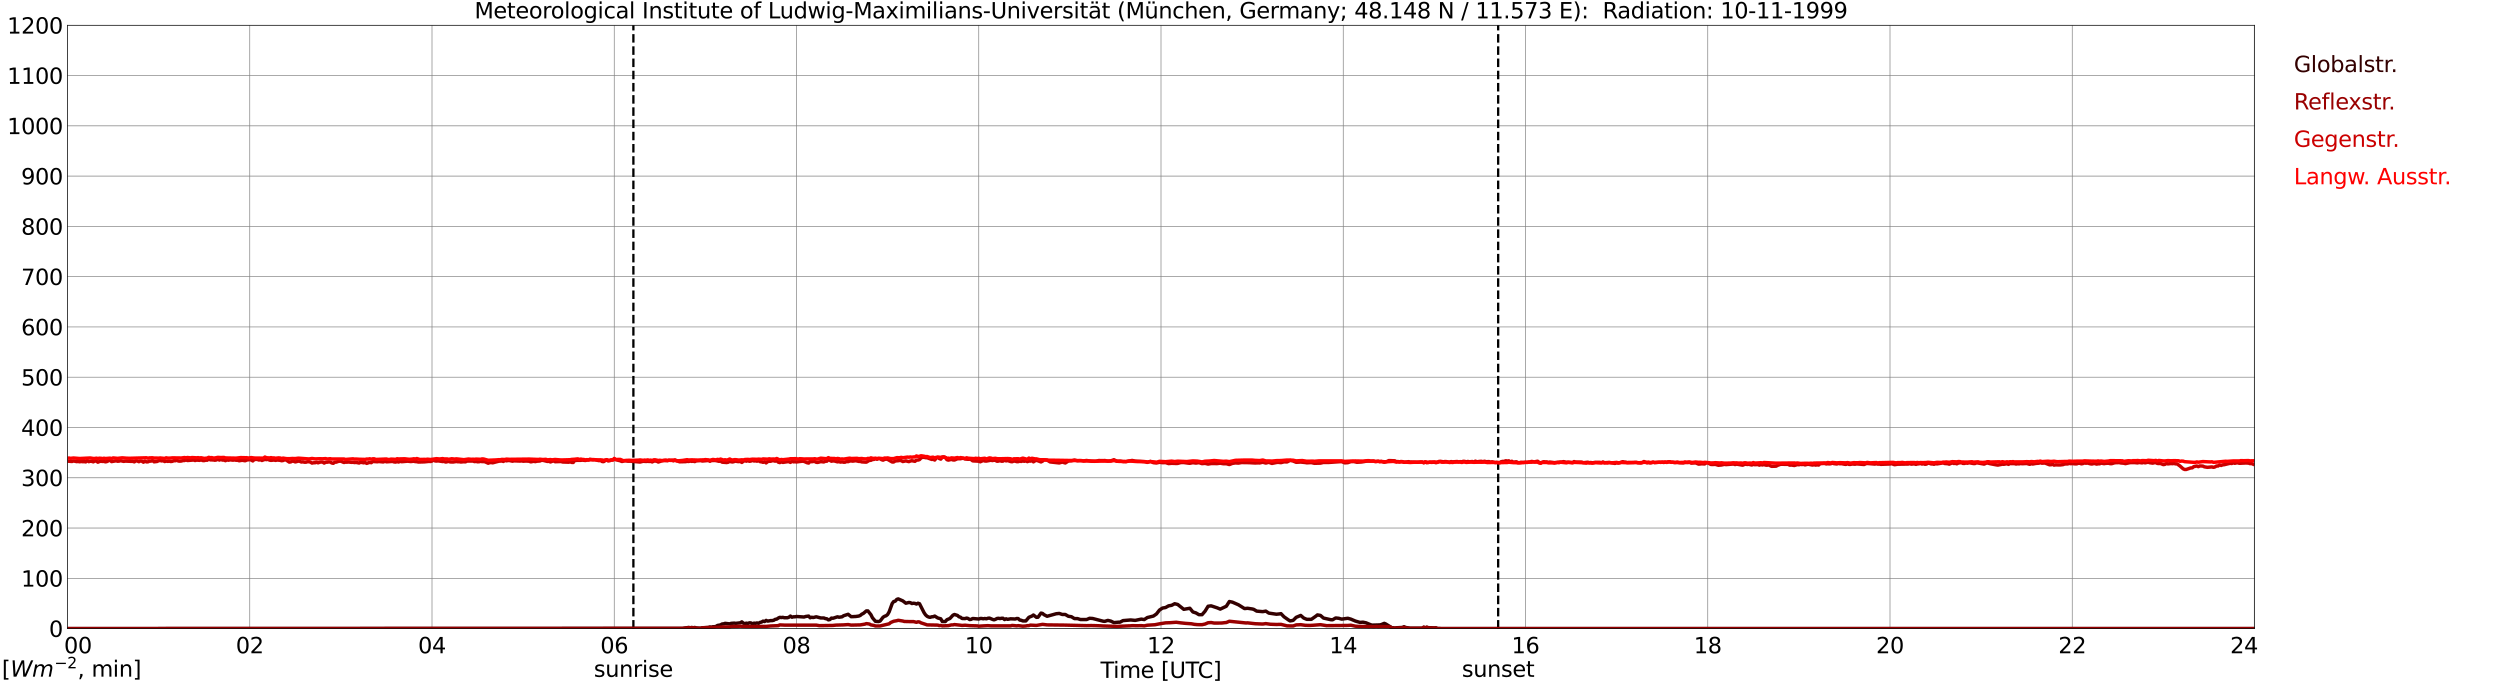 <?xml version="1.0" encoding="utf-8" standalone="no"?>
<!DOCTYPE svg PUBLIC "-//W3C//DTD SVG 1.1//EN"
  "http://www.w3.org/Graphics/SVG/1.1/DTD/svg11.dtd">
<svg xmlns:xlink="http://www.w3.org/1999/xlink" width="1085.4pt" height="296.64pt" viewBox="0 0 1085.4 296.64" xmlns="http://www.w3.org/2000/svg" version="1.1">
 <defs>
  <style type="text/css">*{stroke-linejoin: round; stroke-linecap: butt}</style>
 </defs>
 <g id="figure_1">
  <g id="patch_1">
   <path d="M 0 296.64 
L 1085.4 296.64 
L 1085.4 0 
L 0 0 
z
" style="fill: #ffffff"/>
  </g>
  <g id="axes_1">
   <g id="patch_2">
    <path d="M 29.306 272.909 
L 978.814 272.909 
L 978.814 10.976 
L 29.306 10.976 
z
" style="fill: #ffffff"/>
   </g>
   <g id="patch_3">
    <path d="M 978.814 272.909 
L 978.814 272.909 
L 978.814 10.976 
L 978.814 10.976 
z
" clip-path="url(#pbdfb976ff9)" style="fill: #d3d3d3; opacity: 0.25; stroke: #d3d3d3; stroke-linejoin: miter"/>
   </g>
   <g id="matplotlib.axis_1">
    <g id="xtick_1">
     <g id="line2d_1">
      <path d="M 29.306 272.909 
L 29.306 10.976 
" clip-path="url(#pbdfb976ff9)" style="fill: none; stroke: #808080; stroke-width: 0.3; stroke-linecap: square"/>
     </g>
     <g id="line2d_2"/>
     <g id="text_1">
      <!--    00 -->
      <g transform="translate(18.733 283.627) scale(0.095 -0.095)">
       <defs>
        <path id="DejaVuSans-20" transform="scale(0.016)"/>
        <path id="DejaVuSans-30" d="M 2034 4250 
Q 1547 4250 1301 3770 
Q 1056 3291 1056 2328 
Q 1056 1369 1301 889 
Q 1547 409 2034 409 
Q 2525 409 2770 889 
Q 3016 1369 3016 2328 
Q 3016 3291 2770 3770 
Q 2525 4250 2034 4250 
z
M 2034 4750 
Q 2819 4750 3233 4129 
Q 3647 3509 3647 2328 
Q 3647 1150 3233 529 
Q 2819 -91 2034 -91 
Q 1250 -91 836 529 
Q 422 1150 422 2328 
Q 422 3509 836 4129 
Q 1250 4750 2034 4750 
z
" transform="scale(0.016)"/>
       </defs>
       <use xlink:href="#DejaVuSans-20"/>
       <use xlink:href="#DejaVuSans-20" transform="translate(31.787 0)"/>
       <use xlink:href="#DejaVuSans-20" transform="translate(63.574 0)"/>
       <use xlink:href="#DejaVuSans-30" transform="translate(95.361 0)"/>
       <use xlink:href="#DejaVuSans-30" transform="translate(158.984 0)"/>
      </g>
     </g>
    </g>
    <g id="xtick_2">
     <g id="line2d_3">
      <path d="M 108.431 272.909 
L 108.431 10.976 
" clip-path="url(#pbdfb976ff9)" style="fill: none; stroke: #808080; stroke-width: 0.3; stroke-linecap: square"/>
     </g>
     <g id="line2d_4"/>
     <g id="text_2">
      <!-- 02 -->
      <g transform="translate(102.387 283.627) scale(0.095 -0.095)">
       <defs>
        <path id="DejaVuSans-32" d="M 1228 531 
L 3431 531 
L 3431 0 
L 469 0 
L 469 531 
Q 828 903 1448 1529 
Q 2069 2156 2228 2338 
Q 2531 2678 2651 2914 
Q 2772 3150 2772 3378 
Q 2772 3750 2511 3984 
Q 2250 4219 1831 4219 
Q 1534 4219 1204 4116 
Q 875 4013 500 3803 
L 500 4441 
Q 881 4594 1212 4672 
Q 1544 4750 1819 4750 
Q 2544 4750 2975 4387 
Q 3406 4025 3406 3419 
Q 3406 3131 3298 2873 
Q 3191 2616 2906 2266 
Q 2828 2175 2409 1742 
Q 1991 1309 1228 531 
z
" transform="scale(0.016)"/>
       </defs>
       <use xlink:href="#DejaVuSans-30"/>
       <use xlink:href="#DejaVuSans-32" transform="translate(63.623 0)"/>
      </g>
     </g>
    </g>
    <g id="xtick_3">
     <g id="line2d_5">
      <path d="M 187.557 272.909 
L 187.557 10.976 
" clip-path="url(#pbdfb976ff9)" style="fill: none; stroke: #808080; stroke-width: 0.3; stroke-linecap: square"/>
     </g>
     <g id="line2d_6"/>
     <g id="text_3">
      <!-- 04 -->
      <g transform="translate(181.513 283.627) scale(0.095 -0.095)">
       <defs>
        <path id="DejaVuSans-34" d="M 2419 4116 
L 825 1625 
L 2419 1625 
L 2419 4116 
z
M 2253 4666 
L 3047 4666 
L 3047 1625 
L 3713 1625 
L 3713 1100 
L 3047 1100 
L 3047 0 
L 2419 0 
L 2419 1100 
L 313 1100 
L 313 1709 
L 2253 4666 
z
" transform="scale(0.016)"/>
       </defs>
       <use xlink:href="#DejaVuSans-30"/>
       <use xlink:href="#DejaVuSans-34" transform="translate(63.623 0)"/>
      </g>
     </g>
    </g>
    <g id="xtick_4">
     <g id="line2d_7">
      <path d="M 266.683 272.909 
L 266.683 10.976 
" clip-path="url(#pbdfb976ff9)" style="fill: none; stroke: #808080; stroke-width: 0.3; stroke-linecap: square"/>
     </g>
     <g id="line2d_8"/>
     <g id="text_4">
      <!-- 06 -->
      <g transform="translate(260.638 283.627) scale(0.095 -0.095)">
       <defs>
        <path id="DejaVuSans-36" d="M 2113 2584 
Q 1688 2584 1439 2293 
Q 1191 2003 1191 1497 
Q 1191 994 1439 701 
Q 1688 409 2113 409 
Q 2538 409 2786 701 
Q 3034 994 3034 1497 
Q 3034 2003 2786 2293 
Q 2538 2584 2113 2584 
z
M 3366 4563 
L 3366 3988 
Q 3128 4100 2886 4159 
Q 2644 4219 2406 4219 
Q 1781 4219 1451 3797 
Q 1122 3375 1075 2522 
Q 1259 2794 1537 2939 
Q 1816 3084 2150 3084 
Q 2853 3084 3261 2657 
Q 3669 2231 3669 1497 
Q 3669 778 3244 343 
Q 2819 -91 2113 -91 
Q 1303 -91 875 529 
Q 447 1150 447 2328 
Q 447 3434 972 4092 
Q 1497 4750 2381 4750 
Q 2619 4750 2861 4703 
Q 3103 4656 3366 4563 
z
" transform="scale(0.016)"/>
       </defs>
       <use xlink:href="#DejaVuSans-30"/>
       <use xlink:href="#DejaVuSans-36" transform="translate(63.623 0)"/>
      </g>
     </g>
    </g>
    <g id="xtick_5">
     <g id="line2d_9">
      <path d="M 345.808 272.909 
L 345.808 10.976 
" clip-path="url(#pbdfb976ff9)" style="fill: none; stroke: #808080; stroke-width: 0.3; stroke-linecap: square"/>
     </g>
     <g id="line2d_10"/>
     <g id="text_5">
      <!-- 08 -->
      <g transform="translate(339.764 283.627) scale(0.095 -0.095)">
       <defs>
        <path id="DejaVuSans-38" d="M 2034 2216 
Q 1584 2216 1326 1975 
Q 1069 1734 1069 1313 
Q 1069 891 1326 650 
Q 1584 409 2034 409 
Q 2484 409 2743 651 
Q 3003 894 3003 1313 
Q 3003 1734 2745 1975 
Q 2488 2216 2034 2216 
z
M 1403 2484 
Q 997 2584 770 2862 
Q 544 3141 544 3541 
Q 544 4100 942 4425 
Q 1341 4750 2034 4750 
Q 2731 4750 3128 4425 
Q 3525 4100 3525 3541 
Q 3525 3141 3298 2862 
Q 3072 2584 2669 2484 
Q 3125 2378 3379 2068 
Q 3634 1759 3634 1313 
Q 3634 634 3220 271 
Q 2806 -91 2034 -91 
Q 1263 -91 848 271 
Q 434 634 434 1313 
Q 434 1759 690 2068 
Q 947 2378 1403 2484 
z
M 1172 3481 
Q 1172 3119 1398 2916 
Q 1625 2713 2034 2713 
Q 2441 2713 2670 2916 
Q 2900 3119 2900 3481 
Q 2900 3844 2670 4047 
Q 2441 4250 2034 4250 
Q 1625 4250 1398 4047 
Q 1172 3844 1172 3481 
z
" transform="scale(0.016)"/>
       </defs>
       <use xlink:href="#DejaVuSans-30"/>
       <use xlink:href="#DejaVuSans-38" transform="translate(63.623 0)"/>
      </g>
     </g>
    </g>
    <g id="xtick_6">
     <g id="line2d_11">
      <path d="M 424.934 272.909 
L 424.934 10.976 
" clip-path="url(#pbdfb976ff9)" style="fill: none; stroke: #808080; stroke-width: 0.3; stroke-linecap: square"/>
     </g>
     <g id="line2d_12"/>
     <g id="text_6">
      <!-- 10 -->
      <g transform="translate(418.89 283.627) scale(0.095 -0.095)">
       <defs>
        <path id="DejaVuSans-31" d="M 794 531 
L 1825 531 
L 1825 4091 
L 703 3866 
L 703 4441 
L 1819 4666 
L 2450 4666 
L 2450 531 
L 3481 531 
L 3481 0 
L 794 0 
L 794 531 
z
" transform="scale(0.016)"/>
       </defs>
       <use xlink:href="#DejaVuSans-31"/>
       <use xlink:href="#DejaVuSans-30" transform="translate(63.623 0)"/>
      </g>
     </g>
    </g>
    <g id="xtick_7">
     <g id="line2d_13">
      <path d="M 504.06 272.909 
L 504.06 10.976 
" clip-path="url(#pbdfb976ff9)" style="fill: none; stroke: #808080; stroke-width: 0.3; stroke-linecap: square"/>
     </g>
     <g id="line2d_14"/>
     <g id="text_7">
      <!-- 12 -->
      <g transform="translate(498.015 283.627) scale(0.095 -0.095)">
       <use xlink:href="#DejaVuSans-31"/>
       <use xlink:href="#DejaVuSans-32" transform="translate(63.623 0)"/>
      </g>
     </g>
    </g>
    <g id="xtick_8">
     <g id="line2d_15">
      <path d="M 583.185 272.909 
L 583.185 10.976 
" clip-path="url(#pbdfb976ff9)" style="fill: none; stroke: #808080; stroke-width: 0.3; stroke-linecap: square"/>
     </g>
     <g id="line2d_16"/>
     <g id="text_8">
      <!-- 14 -->
      <g transform="translate(577.141 283.627) scale(0.095 -0.095)">
       <use xlink:href="#DejaVuSans-31"/>
       <use xlink:href="#DejaVuSans-34" transform="translate(63.623 0)"/>
      </g>
     </g>
    </g>
    <g id="xtick_9">
     <g id="line2d_17">
      <path d="M 662.311 272.909 
L 662.311 10.976 
" clip-path="url(#pbdfb976ff9)" style="fill: none; stroke: #808080; stroke-width: 0.3; stroke-linecap: square"/>
     </g>
     <g id="line2d_18"/>
     <g id="text_9">
      <!-- 16 -->
      <g transform="translate(656.267 283.627) scale(0.095 -0.095)">
       <use xlink:href="#DejaVuSans-31"/>
       <use xlink:href="#DejaVuSans-36" transform="translate(63.623 0)"/>
      </g>
     </g>
    </g>
    <g id="xtick_10">
     <g id="line2d_19">
      <path d="M 741.437 272.909 
L 741.437 10.976 
" clip-path="url(#pbdfb976ff9)" style="fill: none; stroke: #808080; stroke-width: 0.3; stroke-linecap: square"/>
     </g>
     <g id="line2d_20"/>
     <g id="text_10">
      <!-- 18 -->
      <g transform="translate(735.392 283.627) scale(0.095 -0.095)">
       <use xlink:href="#DejaVuSans-31"/>
       <use xlink:href="#DejaVuSans-38" transform="translate(63.623 0)"/>
      </g>
     </g>
    </g>
    <g id="xtick_11">
     <g id="line2d_21">
      <path d="M 820.562 272.909 
L 820.562 10.976 
" clip-path="url(#pbdfb976ff9)" style="fill: none; stroke: #808080; stroke-width: 0.3; stroke-linecap: square"/>
     </g>
     <g id="line2d_22"/>
     <g id="text_11">
      <!-- 20 -->
      <g transform="translate(814.518 283.627) scale(0.095 -0.095)">
       <use xlink:href="#DejaVuSans-32"/>
       <use xlink:href="#DejaVuSans-30" transform="translate(63.623 0)"/>
      </g>
     </g>
    </g>
    <g id="xtick_12">
     <g id="line2d_23">
      <path d="M 899.688 272.909 
L 899.688 10.976 
" clip-path="url(#pbdfb976ff9)" style="fill: none; stroke: #808080; stroke-width: 0.3; stroke-linecap: square"/>
     </g>
     <g id="line2d_24"/>
     <g id="text_12">
      <!-- 22 -->
      <g transform="translate(893.644 283.627) scale(0.095 -0.095)">
       <use xlink:href="#DejaVuSans-32"/>
       <use xlink:href="#DejaVuSans-32" transform="translate(63.623 0)"/>
      </g>
     </g>
    </g>
    <g id="xtick_13">
     <g id="line2d_25">
      <path d="M 978.814 272.909 
L 978.814 10.976 
" clip-path="url(#pbdfb976ff9)" style="fill: none; stroke: #808080; stroke-width: 0.3; stroke-linecap: square"/>
     </g>
     <g id="line2d_26"/>
     <g id="text_13">
      <!-- 24    -->
      <g transform="translate(968.241 283.627) scale(0.095 -0.095)">
       <use xlink:href="#DejaVuSans-32"/>
       <use xlink:href="#DejaVuSans-34" transform="translate(63.623 0)"/>
       <use xlink:href="#DejaVuSans-20" transform="translate(127.246 0)"/>
       <use xlink:href="#DejaVuSans-20" transform="translate(159.033 0)"/>
       <use xlink:href="#DejaVuSans-20" transform="translate(190.82 0)"/>
      </g>
     </g>
    </g>
    <g id="text_14">
     <!-- Time [UTC] -->
     <g transform="translate(477.806 294.322) scale(0.095 -0.095)">
      <defs>
       <path id="DejaVuSans-54" d="M -19 4666 
L 3928 4666 
L 3928 4134 
L 2272 4134 
L 2272 0 
L 1638 0 
L 1638 4134 
L -19 4134 
L -19 4666 
z
" transform="scale(0.016)"/>
       <path id="DejaVuSans-69" d="M 603 3500 
L 1178 3500 
L 1178 0 
L 603 0 
L 603 3500 
z
M 603 4863 
L 1178 4863 
L 1178 4134 
L 603 4134 
L 603 4863 
z
" transform="scale(0.016)"/>
       <path id="DejaVuSans-6d" d="M 3328 2828 
Q 3544 3216 3844 3400 
Q 4144 3584 4550 3584 
Q 5097 3584 5394 3201 
Q 5691 2819 5691 2113 
L 5691 0 
L 5113 0 
L 5113 2094 
Q 5113 2597 4934 2840 
Q 4756 3084 4391 3084 
Q 3944 3084 3684 2787 
Q 3425 2491 3425 1978 
L 3425 0 
L 2847 0 
L 2847 2094 
Q 2847 2600 2669 2842 
Q 2491 3084 2119 3084 
Q 1678 3084 1418 2786 
Q 1159 2488 1159 1978 
L 1159 0 
L 581 0 
L 581 3500 
L 1159 3500 
L 1159 2956 
Q 1356 3278 1631 3431 
Q 1906 3584 2284 3584 
Q 2666 3584 2933 3390 
Q 3200 3197 3328 2828 
z
" transform="scale(0.016)"/>
       <path id="DejaVuSans-65" d="M 3597 1894 
L 3597 1613 
L 953 1613 
Q 991 1019 1311 708 
Q 1631 397 2203 397 
Q 2534 397 2845 478 
Q 3156 559 3463 722 
L 3463 178 
Q 3153 47 2828 -22 
Q 2503 -91 2169 -91 
Q 1331 -91 842 396 
Q 353 884 353 1716 
Q 353 2575 817 3079 
Q 1281 3584 2069 3584 
Q 2775 3584 3186 3129 
Q 3597 2675 3597 1894 
z
M 3022 2063 
Q 3016 2534 2758 2815 
Q 2500 3097 2075 3097 
Q 1594 3097 1305 2825 
Q 1016 2553 972 2059 
L 3022 2063 
z
" transform="scale(0.016)"/>
       <path id="DejaVuSans-5b" d="M 550 4863 
L 1875 4863 
L 1875 4416 
L 1125 4416 
L 1125 -397 
L 1875 -397 
L 1875 -844 
L 550 -844 
L 550 4863 
z
" transform="scale(0.016)"/>
       <path id="DejaVuSans-55" d="M 556 4666 
L 1191 4666 
L 1191 1831 
Q 1191 1081 1462 751 
Q 1734 422 2344 422 
Q 2950 422 3222 751 
Q 3494 1081 3494 1831 
L 3494 4666 
L 4128 4666 
L 4128 1753 
Q 4128 841 3676 375 
Q 3225 -91 2344 -91 
Q 1459 -91 1007 375 
Q 556 841 556 1753 
L 556 4666 
z
" transform="scale(0.016)"/>
       <path id="DejaVuSans-43" d="M 4122 4306 
L 4122 3641 
Q 3803 3938 3442 4084 
Q 3081 4231 2675 4231 
Q 1875 4231 1450 3742 
Q 1025 3253 1025 2328 
Q 1025 1406 1450 917 
Q 1875 428 2675 428 
Q 3081 428 3442 575 
Q 3803 722 4122 1019 
L 4122 359 
Q 3791 134 3420 21 
Q 3050 -91 2638 -91 
Q 1578 -91 968 557 
Q 359 1206 359 2328 
Q 359 3453 968 4101 
Q 1578 4750 2638 4750 
Q 3056 4750 3426 4639 
Q 3797 4528 4122 4306 
z
" transform="scale(0.016)"/>
       <path id="DejaVuSans-5d" d="M 1947 4863 
L 1947 -844 
L 622 -844 
L 622 -397 
L 1369 -397 
L 1369 4416 
L 622 4416 
L 622 4863 
L 1947 4863 
z
" transform="scale(0.016)"/>
      </defs>
      <use xlink:href="#DejaVuSans-54"/>
      <use xlink:href="#DejaVuSans-69" transform="translate(57.959 0)"/>
      <use xlink:href="#DejaVuSans-6d" transform="translate(85.742 0)"/>
      <use xlink:href="#DejaVuSans-65" transform="translate(183.154 0)"/>
      <use xlink:href="#DejaVuSans-20" transform="translate(244.678 0)"/>
      <use xlink:href="#DejaVuSans-5b" transform="translate(276.465 0)"/>
      <use xlink:href="#DejaVuSans-55" transform="translate(315.479 0)"/>
      <use xlink:href="#DejaVuSans-54" transform="translate(388.672 0)"/>
      <use xlink:href="#DejaVuSans-43" transform="translate(443.881 0)"/>
      <use xlink:href="#DejaVuSans-5d" transform="translate(513.705 0)"/>
     </g>
    </g>
   </g>
   <g id="matplotlib.axis_2">
    <g id="ytick_1">
     <g id="line2d_27">
      <path d="M 29.306 272.909 
L 978.814 272.909 
" clip-path="url(#pbdfb976ff9)" style="fill: none; stroke: #808080; stroke-width: 0.3; stroke-linecap: square"/>
     </g>
     <g id="line2d_28"/>
     <g id="text_15">
      <!-- 0 -->
      <g transform="translate(21.261 276.518) scale(0.095 -0.095)">
       <use xlink:href="#DejaVuSans-30"/>
      </g>
     </g>
    </g>
    <g id="ytick_2">
     <g id="line2d_29">
      <path d="M 29.306 251.081 
L 978.814 251.081 
" clip-path="url(#pbdfb976ff9)" style="fill: none; stroke: #808080; stroke-width: 0.3; stroke-linecap: square"/>
     </g>
     <g id="line2d_30"/>
     <g id="text_16">
      <!-- 100 -->
      <g transform="translate(9.173 254.69) scale(0.095 -0.095)">
       <use xlink:href="#DejaVuSans-31"/>
       <use xlink:href="#DejaVuSans-30" transform="translate(63.623 0)"/>
       <use xlink:href="#DejaVuSans-30" transform="translate(127.246 0)"/>
      </g>
     </g>
    </g>
    <g id="ytick_3">
     <g id="line2d_31">
      <path d="M 29.306 229.253 
L 978.814 229.253 
" clip-path="url(#pbdfb976ff9)" style="fill: none; stroke: #808080; stroke-width: 0.3; stroke-linecap: square"/>
     </g>
     <g id="line2d_32"/>
     <g id="text_17">
      <!-- 200 -->
      <g transform="translate(9.173 232.863) scale(0.095 -0.095)">
       <use xlink:href="#DejaVuSans-32"/>
       <use xlink:href="#DejaVuSans-30" transform="translate(63.623 0)"/>
       <use xlink:href="#DejaVuSans-30" transform="translate(127.246 0)"/>
      </g>
     </g>
    </g>
    <g id="ytick_4">
     <g id="line2d_33">
      <path d="M 29.306 207.426 
L 978.814 207.426 
" clip-path="url(#pbdfb976ff9)" style="fill: none; stroke: #808080; stroke-width: 0.3; stroke-linecap: square"/>
     </g>
     <g id="line2d_34"/>
     <g id="text_18">
      <!-- 300 -->
      <g transform="translate(9.173 211.035) scale(0.095 -0.095)">
       <defs>
        <path id="DejaVuSans-33" d="M 2597 2516 
Q 3050 2419 3304 2112 
Q 3559 1806 3559 1356 
Q 3559 666 3084 287 
Q 2609 -91 1734 -91 
Q 1441 -91 1130 -33 
Q 819 25 488 141 
L 488 750 
Q 750 597 1062 519 
Q 1375 441 1716 441 
Q 2309 441 2620 675 
Q 2931 909 2931 1356 
Q 2931 1769 2642 2001 
Q 2353 2234 1838 2234 
L 1294 2234 
L 1294 2753 
L 1863 2753 
Q 2328 2753 2575 2939 
Q 2822 3125 2822 3475 
Q 2822 3834 2567 4026 
Q 2313 4219 1838 4219 
Q 1578 4219 1281 4162 
Q 984 4106 628 3988 
L 628 4550 
Q 988 4650 1302 4700 
Q 1616 4750 1894 4750 
Q 2613 4750 3031 4423 
Q 3450 4097 3450 3541 
Q 3450 3153 3228 2886 
Q 3006 2619 2597 2516 
z
" transform="scale(0.016)"/>
       </defs>
       <use xlink:href="#DejaVuSans-33"/>
       <use xlink:href="#DejaVuSans-30" transform="translate(63.623 0)"/>
       <use xlink:href="#DejaVuSans-30" transform="translate(127.246 0)"/>
      </g>
     </g>
    </g>
    <g id="ytick_5">
     <g id="line2d_35">
      <path d="M 29.306 185.598 
L 978.814 185.598 
" clip-path="url(#pbdfb976ff9)" style="fill: none; stroke: #808080; stroke-width: 0.3; stroke-linecap: square"/>
     </g>
     <g id="line2d_36"/>
     <g id="text_19">
      <!-- 400 -->
      <g transform="translate(9.173 189.207) scale(0.095 -0.095)">
       <use xlink:href="#DejaVuSans-34"/>
       <use xlink:href="#DejaVuSans-30" transform="translate(63.623 0)"/>
       <use xlink:href="#DejaVuSans-30" transform="translate(127.246 0)"/>
      </g>
     </g>
    </g>
    <g id="ytick_6">
     <g id="line2d_37">
      <path d="M 29.306 163.77 
L 978.814 163.77 
" clip-path="url(#pbdfb976ff9)" style="fill: none; stroke: #808080; stroke-width: 0.3; stroke-linecap: square"/>
     </g>
     <g id="line2d_38"/>
     <g id="text_20">
      <!-- 500 -->
      <g transform="translate(9.173 167.379) scale(0.095 -0.095)">
       <defs>
        <path id="DejaVuSans-35" d="M 691 4666 
L 3169 4666 
L 3169 4134 
L 1269 4134 
L 1269 2991 
Q 1406 3038 1543 3061 
Q 1681 3084 1819 3084 
Q 2600 3084 3056 2656 
Q 3513 2228 3513 1497 
Q 3513 744 3044 326 
Q 2575 -91 1722 -91 
Q 1428 -91 1123 -41 
Q 819 9 494 109 
L 494 744 
Q 775 591 1075 516 
Q 1375 441 1709 441 
Q 2250 441 2565 725 
Q 2881 1009 2881 1497 
Q 2881 1984 2565 2268 
Q 2250 2553 1709 2553 
Q 1456 2553 1204 2497 
Q 953 2441 691 2322 
L 691 4666 
z
" transform="scale(0.016)"/>
       </defs>
       <use xlink:href="#DejaVuSans-35"/>
       <use xlink:href="#DejaVuSans-30" transform="translate(63.623 0)"/>
       <use xlink:href="#DejaVuSans-30" transform="translate(127.246 0)"/>
      </g>
     </g>
    </g>
    <g id="ytick_7">
     <g id="line2d_39">
      <path d="M 29.306 141.942 
L 978.814 141.942 
" clip-path="url(#pbdfb976ff9)" style="fill: none; stroke: #808080; stroke-width: 0.3; stroke-linecap: square"/>
     </g>
     <g id="line2d_40"/>
     <g id="text_21">
      <!-- 600 -->
      <g transform="translate(9.173 145.551) scale(0.095 -0.095)">
       <use xlink:href="#DejaVuSans-36"/>
       <use xlink:href="#DejaVuSans-30" transform="translate(63.623 0)"/>
       <use xlink:href="#DejaVuSans-30" transform="translate(127.246 0)"/>
      </g>
     </g>
    </g>
    <g id="ytick_8">
     <g id="line2d_41">
      <path d="M 29.306 120.114 
L 978.814 120.114 
" clip-path="url(#pbdfb976ff9)" style="fill: none; stroke: #808080; stroke-width: 0.3; stroke-linecap: square"/>
     </g>
     <g id="line2d_42"/>
     <g id="text_22">
      <!-- 700 -->
      <g transform="translate(9.173 123.724) scale(0.095 -0.095)">
       <defs>
        <path id="DejaVuSans-37" d="M 525 4666 
L 3525 4666 
L 3525 4397 
L 1831 0 
L 1172 0 
L 2766 4134 
L 525 4134 
L 525 4666 
z
" transform="scale(0.016)"/>
       </defs>
       <use xlink:href="#DejaVuSans-37"/>
       <use xlink:href="#DejaVuSans-30" transform="translate(63.623 0)"/>
       <use xlink:href="#DejaVuSans-30" transform="translate(127.246 0)"/>
      </g>
     </g>
    </g>
    <g id="ytick_9">
     <g id="line2d_43">
      <path d="M 29.306 98.287 
L 978.814 98.287 
" clip-path="url(#pbdfb976ff9)" style="fill: none; stroke: #808080; stroke-width: 0.3; stroke-linecap: square"/>
     </g>
     <g id="line2d_44"/>
     <g id="text_23">
      <!-- 800 -->
      <g transform="translate(9.173 101.896) scale(0.095 -0.095)">
       <use xlink:href="#DejaVuSans-38"/>
       <use xlink:href="#DejaVuSans-30" transform="translate(63.623 0)"/>
       <use xlink:href="#DejaVuSans-30" transform="translate(127.246 0)"/>
      </g>
     </g>
    </g>
    <g id="ytick_10">
     <g id="line2d_45">
      <path d="M 29.306 76.459 
L 978.814 76.459 
" clip-path="url(#pbdfb976ff9)" style="fill: none; stroke: #808080; stroke-width: 0.3; stroke-linecap: square"/>
     </g>
     <g id="line2d_46"/>
     <g id="text_24">
      <!-- 900 -->
      <g transform="translate(9.173 80.068) scale(0.095 -0.095)">
       <defs>
        <path id="DejaVuSans-39" d="M 703 97 
L 703 672 
Q 941 559 1184 500 
Q 1428 441 1663 441 
Q 2288 441 2617 861 
Q 2947 1281 2994 2138 
Q 2813 1869 2534 1725 
Q 2256 1581 1919 1581 
Q 1219 1581 811 2004 
Q 403 2428 403 3163 
Q 403 3881 828 4315 
Q 1253 4750 1959 4750 
Q 2769 4750 3195 4129 
Q 3622 3509 3622 2328 
Q 3622 1225 3098 567 
Q 2575 -91 1691 -91 
Q 1453 -91 1209 -44 
Q 966 3 703 97 
z
M 1959 2075 
Q 2384 2075 2632 2365 
Q 2881 2656 2881 3163 
Q 2881 3666 2632 3958 
Q 2384 4250 1959 4250 
Q 1534 4250 1286 3958 
Q 1038 3666 1038 3163 
Q 1038 2656 1286 2365 
Q 1534 2075 1959 2075 
z
" transform="scale(0.016)"/>
       </defs>
       <use xlink:href="#DejaVuSans-39"/>
       <use xlink:href="#DejaVuSans-30" transform="translate(63.623 0)"/>
       <use xlink:href="#DejaVuSans-30" transform="translate(127.246 0)"/>
      </g>
     </g>
    </g>
    <g id="ytick_11">
     <g id="line2d_47">
      <path d="M 29.306 54.631 
L 978.814 54.631 
" clip-path="url(#pbdfb976ff9)" style="fill: none; stroke: #808080; stroke-width: 0.3; stroke-linecap: square"/>
     </g>
     <g id="line2d_48"/>
     <g id="text_25">
      <!-- 1000 -->
      <g transform="translate(3.128 58.24) scale(0.095 -0.095)">
       <use xlink:href="#DejaVuSans-31"/>
       <use xlink:href="#DejaVuSans-30" transform="translate(63.623 0)"/>
       <use xlink:href="#DejaVuSans-30" transform="translate(127.246 0)"/>
       <use xlink:href="#DejaVuSans-30" transform="translate(190.869 0)"/>
      </g>
     </g>
    </g>
    <g id="ytick_12">
     <g id="line2d_49">
      <path d="M 29.306 32.803 
L 978.814 32.803 
" clip-path="url(#pbdfb976ff9)" style="fill: none; stroke: #808080; stroke-width: 0.3; stroke-linecap: square"/>
     </g>
     <g id="line2d_50"/>
     <g id="text_26">
      <!-- 1100 -->
      <g transform="translate(3.128 36.413) scale(0.095 -0.095)">
       <use xlink:href="#DejaVuSans-31"/>
       <use xlink:href="#DejaVuSans-31" transform="translate(63.623 0)"/>
       <use xlink:href="#DejaVuSans-30" transform="translate(127.246 0)"/>
       <use xlink:href="#DejaVuSans-30" transform="translate(190.869 0)"/>
      </g>
     </g>
    </g>
    <g id="ytick_13">
     <g id="line2d_51">
      <path d="M 29.306 10.976 
L 978.814 10.976 
" clip-path="url(#pbdfb976ff9)" style="fill: none; stroke: #808080; stroke-width: 0.3; stroke-linecap: square"/>
     </g>
     <g id="line2d_52"/>
     <g id="text_27">
      <!-- 1200 -->
      <g transform="translate(3.128 14.585) scale(0.095 -0.095)">
       <use xlink:href="#DejaVuSans-31"/>
       <use xlink:href="#DejaVuSans-32" transform="translate(63.623 0)"/>
       <use xlink:href="#DejaVuSans-30" transform="translate(127.246 0)"/>
       <use xlink:href="#DejaVuSans-30" transform="translate(190.869 0)"/>
      </g>
     </g>
    </g>
   </g>
   <g id="line2d_53">
    <path d="M 274.991 272.909 
L 274.991 10.976 
" clip-path="url(#pbdfb976ff9)" style="fill: none; stroke-dasharray: 3.7,1.6; stroke-dashoffset: 0; stroke: #000000"/>
   </g>
   <g id="line2d_54">
    <path d="M 650.442 272.909 
L 650.442 10.976 
" clip-path="url(#pbdfb976ff9)" style="fill: none; stroke-dasharray: 3.7,1.6; stroke-dashoffset: 0; stroke: #000000"/>
   </g>
   <g id="line2d_55">
    <path d="M 29.306 272.909 
L 296.355 272.821 
L 298.992 272.413 
L 299.652 272.551 
L 300.311 272.413 
L 300.971 272.551 
L 301.63 272.413 
L 302.289 272.643 
L 303.608 272.734 
L 304.267 272.734 
L 304.927 272.551 
L 307.564 272.413 
L 308.224 272.186 
L 308.883 272.322 
L 309.543 272.095 
L 310.202 272.095 
L 310.861 271.957 
L 311.521 271.545 
L 312.839 271.315 
L 313.499 270.905 
L 314.158 270.859 
L 314.818 270.63 
L 316.796 270.859 
L 317.455 270.63 
L 318.774 270.538 
L 319.433 270.63 
L 321.411 270.401 
L 322.071 269.988 
L 322.73 270.538 
L 323.39 270.767 
L 324.049 270.538 
L 324.708 270.676 
L 325.368 270.401 
L 326.027 270.447 
L 326.686 270.859 
L 327.346 270.538 
L 328.005 270.63 
L 328.665 270.447 
L 329.324 270.63 
L 329.983 270.217 
L 330.643 270.08 
L 331.302 269.667 
L 331.961 269.851 
L 332.621 269.349 
L 333.28 269.667 
L 334.599 269.44 
L 335.258 269.44 
L 335.918 269.303 
L 336.577 268.89 
L 337.236 268.799 
L 337.896 268.342 
L 338.555 268.022 
L 339.215 268.113 
L 339.874 268.022 
L 340.533 268.205 
L 341.852 268.205 
L 342.512 267.976 
L 343.171 267.472 
L 343.83 267.976 
L 344.49 267.792 
L 345.149 267.792 
L 345.808 267.655 
L 347.127 267.747 
L 349.105 267.884 
L 349.765 267.655 
L 351.083 267.472 
L 351.743 268.205 
L 352.402 267.976 
L 353.062 268.113 
L 354.38 267.792 
L 356.359 268.297 
L 357.677 268.297 
L 358.337 268.569 
L 358.996 268.661 
L 359.655 269.12 
L 360.315 268.982 
L 360.974 268.342 
L 361.634 268.432 
L 363.612 267.792 
L 364.271 267.976 
L 365.59 267.792 
L 366.249 267.334 
L 368.227 266.694 
L 369.546 267.747 
L 371.524 267.655 
L 372.843 267.472 
L 373.502 267.196 
L 374.162 266.649 
L 374.821 266.328 
L 376.14 265.23 
L 376.799 265.23 
L 378.118 266.878 
L 378.777 268.205 
L 380.096 269.759 
L 381.415 269.851 
L 382.074 269.667 
L 383.393 267.976 
L 384.053 267.563 
L 384.712 267.334 
L 385.371 266.786 
L 386.031 265.642 
L 387.349 262.025 
L 388.009 261.157 
L 388.668 261.019 
L 389.328 260.242 
L 389.987 260.013 
L 391.965 260.882 
L 393.284 261.89 
L 394.603 261.569 
L 395.262 261.661 
L 395.921 262.025 
L 396.581 261.89 
L 397.24 261.98 
L 397.899 262.255 
L 398.559 261.89 
L 399.218 262.117 
L 401.196 266.007 
L 401.856 266.969 
L 402.515 267.563 
L 403.175 267.884 
L 403.834 268.022 
L 404.493 267.792 
L 405.153 267.747 
L 405.812 267.472 
L 407.131 268.297 
L 408.45 268.661 
L 409.109 269.851 
L 410.428 269.851 
L 411.087 269.074 
L 412.406 268.524 
L 413.725 267.105 
L 414.384 266.786 
L 415.703 267.196 
L 416.362 267.792 
L 417.022 267.976 
L 417.681 268.524 
L 419 268.569 
L 419.659 268.342 
L 420.318 268.524 
L 420.978 268.982 
L 421.637 268.89 
L 422.297 268.524 
L 424.934 268.753 
L 425.593 268.524 
L 426.253 268.524 
L 426.912 268.661 
L 427.572 268.524 
L 428.231 268.661 
L 428.89 268.432 
L 429.55 268.342 
L 430.869 268.89 
L 431.528 269.12 
L 432.187 268.89 
L 432.847 268.524 
L 433.506 268.432 
L 434.165 268.569 
L 434.825 268.432 
L 435.484 268.432 
L 436.144 268.982 
L 436.803 268.661 
L 437.462 268.89 
L 438.781 268.661 
L 440.759 268.753 
L 441.419 268.524 
L 442.078 268.569 
L 442.737 269.211 
L 443.397 269.303 
L 444.056 269.578 
L 445.375 269.578 
L 446.694 268.022 
L 448.012 267.472 
L 448.672 267.015 
L 449.991 268.022 
L 450.65 267.976 
L 451.969 266.19 
L 452.628 266.328 
L 453.287 266.878 
L 454.606 267.563 
L 458.563 266.465 
L 459.881 266.328 
L 461.2 266.786 
L 462.519 266.786 
L 463.838 267.563 
L 465.156 267.747 
L 466.475 268.569 
L 467.794 268.569 
L 469.113 268.982 
L 471.75 268.982 
L 473.069 268.432 
L 474.388 268.524 
L 479.003 269.713 
L 479.663 269.759 
L 480.981 269.349 
L 482.3 269.667 
L 483.619 270.309 
L 485.597 270.126 
L 486.256 270.126 
L 487.575 269.44 
L 490.872 269.165 
L 492.85 269.349 
L 495.488 268.799 
L 496.807 268.982 
L 498.125 268.113 
L 500.763 267.472 
L 502.082 266.557 
L 503.4 264.863 
L 504.719 263.994 
L 506.038 263.765 
L 507.357 263.034 
L 508.675 262.805 
L 509.994 262.117 
L 511.313 262.438 
L 513.95 264.542 
L 516.588 264.086 
L 517.907 265.688 
L 519.226 266.099 
L 520.544 266.878 
L 521.863 266.878 
L 523.182 265.367 
L 524.501 263.217 
L 525.819 263.034 
L 528.457 263.903 
L 529.776 264.453 
L 532.413 263.217 
L 533.732 261.157 
L 535.051 261.432 
L 537.688 262.576 
L 540.326 264.224 
L 541.644 264.086 
L 543.623 264.383 
L 544.282 264.542 
L 545.601 265.321 
L 548.238 265.551 
L 549.557 265.321 
L 550.876 266.19 
L 554.173 266.67 
L 555.491 266.533 
L 556.151 266.419 
L 557.47 267.792 
L 559.448 269.187 
L 560.107 269.578 
L 561.426 269.349 
L 562.745 268.022 
L 564.723 267.196 
L 566.042 268.342 
L 567.36 268.89 
L 569.338 268.89 
L 571.317 267.496 
L 571.976 266.969 
L 573.295 267.196 
L 574.613 268.342 
L 577.91 269.074 
L 578.57 269.074 
L 579.889 268.297 
L 581.207 268.432 
L 582.526 268.799 
L 585.164 268.432 
L 586.482 268.799 
L 588.46 269.646 
L 590.439 270.217 
L 591.757 270.126 
L 593.076 270.401 
L 595.054 271.224 
L 595.714 271.407 
L 599.011 271.315 
L 599.67 271.178 
L 600.989 270.63 
L 601.648 270.905 
L 604.286 272.551 
L 604.945 272.551 
L 605.604 272.734 
L 606.264 272.551 
L 608.901 272.413 
L 609.561 272.095 
L 610.22 272.413 
L 612.198 272.734 
L 617.473 272.734 
L 618.133 272.322 
L 618.792 272.551 
L 619.451 272.322 
L 620.111 272.505 
L 621.429 272.551 
L 622.748 272.643 
L 623.408 272.551 
L 624.067 272.872 
L 626.045 272.909 
L 978.154 272.909 
L 978.154 272.909 
" clip-path="url(#pbdfb976ff9)" style="fill: none; stroke: #330000; stroke-width: 1.5; stroke-linecap: square"/>
   </g>
   <g id="line2d_56">
    <path d="M 29.306 272.909 
L 296.355 272.828 
L 298.992 272.514 
L 300.971 272.562 
L 301.63 272.562 
L 302.949 272.765 
L 304.267 272.767 
L 304.927 272.562 
L 308.224 272.422 
L 312.18 272.328 
L 313.499 272.188 
L 316.796 272.188 
L 317.455 272.003 
L 320.093 271.955 
L 321.411 271.863 
L 322.73 271.955 
L 324.708 272.003 
L 332.621 271.955 
L 334.599 271.769 
L 337.896 271.63 
L 338.555 271.304 
L 340.533 271.398 
L 341.852 271.398 
L 354.38 271.398 
L 355.699 271.63 
L 361.634 271.538 
L 362.952 271.398 
L 366.249 271.304 
L 367.568 271.211 
L 368.227 271.165 
L 369.546 271.398 
L 373.502 271.304 
L 375.481 270.979 
L 376.14 270.746 
L 377.459 270.931 
L 378.118 271.304 
L 379.437 271.538 
L 380.096 271.769 
L 382.074 271.769 
L 386.031 270.84 
L 386.69 270.281 
L 388.009 269.722 
L 389.328 269.488 
L 389.987 269.303 
L 391.965 269.628 
L 392.624 269.816 
L 394.603 269.862 
L 396.581 269.862 
L 397.899 270.187 
L 398.559 269.956 
L 399.218 270.047 
L 399.878 270.42 
L 401.856 271.071 
L 402.515 271.304 
L 407.131 271.398 
L 407.79 271.63 
L 408.45 271.538 
L 409.109 271.724 
L 411.746 271.63 
L 413.065 271.304 
L 413.725 271.304 
L 414.384 271.165 
L 417.022 271.444 
L 417.681 271.538 
L 419 271.444 
L 420.978 271.63 
L 424.275 271.724 
L 424.934 271.863 
L 426.253 271.769 
L 428.89 271.63 
L 430.209 271.724 
L 438.781 271.724 
L 439.44 271.538 
L 441.419 271.724 
L 442.078 271.63 
L 444.056 271.863 
L 445.375 271.769 
L 446.034 271.63 
L 446.694 271.63 
L 447.353 271.398 
L 449.991 271.538 
L 452.628 271.071 
L 454.606 271.304 
L 462.519 271.398 
L 471.75 271.63 
L 473.728 271.584 
L 475.706 271.63 
L 477.685 271.7 
L 479.003 271.769 
L 482.3 271.863 
L 484.938 271.955 
L 489.553 271.745 
L 490.872 271.7 
L 491.532 271.63 
L 493.51 271.676 
L 495.488 271.63 
L 496.807 271.724 
L 498.125 271.444 
L 501.422 271.235 
L 503.4 270.84 
L 506.038 270.42 
L 508.016 270.351 
L 510.654 270.165 
L 512.632 270.42 
L 514.61 270.63 
L 517.247 270.816 
L 518.566 271.071 
L 519.885 271.189 
L 521.863 271.211 
L 523.182 270.931 
L 524.501 270.372 
L 525.819 270.281 
L 527.138 270.512 
L 530.435 270.49 
L 531.754 270.327 
L 532.413 270.281 
L 533.732 269.722 
L 540.985 270.466 
L 541.644 270.42 
L 544.941 270.792 
L 548.238 270.931 
L 549.557 270.746 
L 551.535 271.025 
L 554.173 271.119 
L 556.151 271.071 
L 558.788 271.724 
L 561.426 271.769 
L 562.745 271.304 
L 564.723 271.211 
L 566.701 271.49 
L 568.679 271.538 
L 569.998 271.468 
L 573.295 271.211 
L 575.932 271.63 
L 585.164 271.538 
L 586.482 271.444 
L 588.46 271.863 
L 589.779 271.955 
L 593.736 272.025 
L 594.395 272.095 
L 595.054 272.003 
L 596.373 272.095 
L 597.692 272.003 
L 598.351 272.095 
L 599.67 272.003 
L 602.967 272.095 
L 603.626 272.188 
L 604.286 272.706 
L 608.242 272.614 
L 608.901 272.608 
L 609.561 272.328 
L 610.22 272.601 
L 612.198 272.804 
L 617.473 272.802 
L 618.133 272.328 
L 618.792 272.677 
L 619.451 272.328 
L 620.111 272.629 
L 623.408 272.645 
L 624.067 272.88 
L 626.705 272.909 
L 978.154 272.909 
L 978.154 272.909 
" clip-path="url(#pbdfb976ff9)" style="fill: none; stroke: #990000; stroke-width: 1.5; stroke-linecap: square"/>
   </g>
   <g id="line2d_57">
    <path d="M 29.306 200.211 
L 31.284 200.358 
L 31.943 200.122 
L 33.262 200.417 
L 33.921 200.351 
L 34.581 200.491 
L 35.24 200.356 
L 35.9 200.452 
L 36.559 200.417 
L 37.218 200.543 
L 37.878 199.904 
L 38.537 200.432 
L 39.197 200.246 
L 39.856 200.301 
L 40.515 200.517 
L 41.175 200.131 
L 41.834 200.207 
L 42.493 200.668 
L 43.153 200.377 
L 43.812 200.24 
L 44.472 200.342 
L 45.131 200.297 
L 45.79 200.53 
L 46.45 200.371 
L 47.768 199.74 
L 48.428 200.412 
L 50.406 200.061 
L 51.065 200.262 
L 51.725 200.201 
L 52.384 200.015 
L 53.703 200.325 
L 54.362 200.192 
L 57 200.307 
L 57.659 200.303 
L 58.319 200.521 
L 58.978 200.07 
L 59.637 200.15 
L 60.297 200.449 
L 60.956 200.111 
L 61.615 200.238 
L 62.275 200.676 
L 62.934 200.185 
L 63.594 200.543 
L 64.253 200.504 
L 64.912 200.194 
L 65.572 200.201 
L 66.231 199.936 
L 66.89 200.506 
L 68.209 200.349 
L 68.869 200.032 
L 69.528 199.941 
L 70.187 200.122 
L 70.847 200.013 
L 71.506 200.382 
L 72.166 200.174 
L 72.825 200.316 
L 73.484 200.203 
L 74.144 200.377 
L 74.803 200.294 
L 75.462 200.015 
L 76.122 200.046 
L 76.781 199.819 
L 77.441 200.163 
L 78.1 200.222 
L 78.759 200.157 
L 79.419 199.952 
L 80.078 199.947 
L 80.737 199.712 
L 81.397 199.939 
L 83.375 199.781 
L 84.034 199.712 
L 84.694 199.947 
L 85.353 199.755 
L 86.672 199.864 
L 87.331 199.644 
L 87.991 199.954 
L 88.65 199.978 
L 89.309 199.797 
L 89.969 199.819 
L 90.628 199.249 
L 91.288 199.655 
L 92.606 199.688 
L 93.266 199.819 
L 93.925 199.707 
L 94.584 199.356 
L 95.244 199.753 
L 95.903 199.441 
L 96.563 199.749 
L 97.222 199.727 
L 97.881 200.008 
L 98.541 199.653 
L 99.2 199.829 
L 99.86 199.642 
L 101.178 199.797 
L 101.838 199.685 
L 102.497 199.827 
L 103.156 199.801 
L 103.816 200.048 
L 105.135 199.829 
L 106.453 200.05 
L 107.113 199.731 
L 108.431 199.554 
L 109.091 199.74 
L 109.75 200.12 
L 110.41 199.489 
L 111.728 199.445 
L 112.388 199.74 
L 113.047 199.574 
L 113.707 199.923 
L 115.025 199.434 
L 115.685 199.568 
L 116.344 199.404 
L 117.003 199.771 
L 117.663 199.88 
L 118.982 199.731 
L 119.641 199.901 
L 120.3 199.725 
L 121.619 199.851 
L 122.278 200.039 
L 122.938 199.923 
L 123.597 199.613 
L 124.257 199.731 
L 125.575 200.626 
L 126.235 200.541 
L 126.894 200.192 
L 127.553 200.281 
L 128.213 200.561 
L 129.532 200.196 
L 130.191 200.288 
L 130.85 200.604 
L 131.51 200.497 
L 132.169 200.674 
L 132.829 200.67 
L 133.488 200.456 
L 134.147 200.456 
L 134.807 200.639 
L 135.466 201.058 
L 136.125 200.912 
L 136.785 200.908 
L 137.444 200.679 
L 138.104 200.943 
L 138.763 200.687 
L 139.422 200.585 
L 140.082 200.628 
L 140.741 201.054 
L 141.4 200.676 
L 142.06 200.67 
L 142.719 200.541 
L 143.379 200.589 
L 144.038 201.008 
L 144.697 201.15 
L 145.357 200.657 
L 146.016 200.644 
L 146.676 200.377 
L 147.335 200.244 
L 147.994 200.227 
L 149.313 200.81 
L 149.972 200.633 
L 150.632 200.665 
L 151.291 200.583 
L 152.61 200.74 
L 153.269 200.696 
L 153.929 200.831 
L 154.588 200.751 
L 155.907 201.03 
L 156.566 200.685 
L 157.885 200.934 
L 158.544 200.794 
L 159.204 201.176 
L 160.523 200.727 
L 161.182 200.886 
L 161.841 200.358 
L 163.819 200.489 
L 164.479 200.377 
L 166.457 200.572 
L 167.116 200.205 
L 167.776 200.517 
L 170.413 200.325 
L 171.073 200.55 
L 171.732 200.628 
L 172.391 200.412 
L 173.051 200.593 
L 173.71 200.266 
L 174.37 200.456 
L 177.007 200.233 
L 178.326 200.39 
L 179.645 200.249 
L 180.304 200.417 
L 180.963 200.438 
L 181.623 200.602 
L 184.26 200.526 
L 186.238 200.316 
L 186.898 200.366 
L 187.557 200.187 
L 188.217 199.602 
L 188.876 200.12 
L 189.535 200.172 
L 190.195 200.096 
L 192.173 200.382 
L 192.832 200.31 
L 193.492 200.622 
L 194.81 200.299 
L 195.47 200.561 
L 196.788 200.585 
L 198.107 200.362 
L 198.767 200.484 
L 199.426 200.456 
L 200.085 200.589 
L 201.404 200.469 
L 202.063 200.534 
L 202.723 200.192 
L 205.36 200.166 
L 206.02 200.419 
L 206.679 200.325 
L 207.339 200.493 
L 207.998 200.469 
L 208.657 200.283 
L 209.317 200.423 
L 209.976 200.393 
L 210.635 200.513 
L 211.954 201.122 
L 212.614 200.855 
L 213.273 200.834 
L 213.932 200.936 
L 215.251 200.578 
L 216.57 200.242 
L 217.889 200.144 
L 218.548 200.345 
L 219.207 199.843 
L 219.867 200.1 
L 220.526 199.934 
L 221.186 199.95 
L 222.504 200.242 
L 223.164 200.083 
L 225.801 200.187 
L 226.461 200.104 
L 227.12 200.24 
L 228.439 200.168 
L 229.757 200.244 
L 230.417 200.53 
L 231.736 200.266 
L 232.395 200.421 
L 233.054 200.249 
L 234.373 200.157 
L 235.033 199.864 
L 235.692 199.851 
L 237.67 200.342 
L 238.329 200.268 
L 238.989 200.567 
L 240.308 200.05 
L 240.967 200.465 
L 243.604 200.371 
L 244.264 200.587 
L 246.901 200.676 
L 247.561 200.504 
L 248.22 200.766 
L 248.88 200.781 
L 249.539 199.888 
L 252.176 199.853 
L 252.836 199.766 
L 254.155 199.93 
L 254.814 199.727 
L 255.473 199.76 
L 256.133 199.371 
L 257.451 199.668 
L 258.111 199.578 
L 260.089 200.002 
L 260.748 199.871 
L 261.408 200.386 
L 262.067 200.434 
L 263.386 199.572 
L 264.045 200.126 
L 264.705 200.028 
L 265.364 199.742 
L 266.023 199.725 
L 266.683 199.413 
L 269.32 200.067 
L 269.98 200.371 
L 271.298 200.052 
L 272.617 200.238 
L 273.936 200.251 
L 277.892 200.604 
L 279.211 200.268 
L 280.53 200.356 
L 281.189 200.281 
L 281.849 200.353 
L 282.508 200.297 
L 283.167 200.554 
L 283.827 200.19 
L 284.486 200.155 
L 285.145 200.257 
L 285.805 200.598 
L 287.783 199.934 
L 289.761 200.03 
L 290.42 199.795 
L 291.739 199.88 
L 292.399 200.085 
L 293.058 199.694 
L 295.036 200.493 
L 297.674 200.428 
L 298.333 200.29 
L 298.992 200.356 
L 299.652 200.174 
L 300.311 200.303 
L 300.971 200.229 
L 301.63 200.404 
L 302.289 200.102 
L 304.267 199.974 
L 304.927 200.166 
L 307.564 199.921 
L 308.224 200.27 
L 308.883 199.947 
L 310.202 199.928 
L 310.861 199.98 
L 312.18 200.294 
L 312.839 200.135 
L 313.499 200.659 
L 315.477 200.82 
L 316.136 200.694 
L 316.796 200.277 
L 317.455 200.493 
L 318.114 200.563 
L 319.433 200.187 
L 320.093 200.371 
L 320.752 200.412 
L 321.411 200.316 
L 322.071 200.772 
L 322.73 200.283 
L 323.39 199.982 
L 324.049 200.233 
L 324.708 199.982 
L 325.368 200.29 
L 326.027 200.174 
L 326.686 199.88 
L 327.346 200.144 
L 328.005 200.08 
L 328.665 200.244 
L 329.324 199.969 
L 329.983 200.434 
L 330.643 200.515 
L 331.302 200.737 
L 331.961 200.489 
L 332.621 200.975 
L 333.28 200.404 
L 333.94 200.264 
L 334.599 200.268 
L 335.258 200.013 
L 335.918 200.052 
L 336.577 200.229 
L 337.236 199.998 
L 337.896 200.655 
L 338.555 200.84 
L 339.215 200.521 
L 339.874 200.764 
L 341.852 200.456 
L 342.512 200.436 
L 343.171 200.755 
L 343.83 200.196 
L 344.49 200.526 
L 345.149 200.467 
L 345.808 200.563 
L 347.127 200.382 
L 348.446 200.233 
L 349.105 200.331 
L 350.424 200.908 
L 351.083 201.041 
L 351.743 200.275 
L 352.402 200.471 
L 353.062 200.342 
L 353.721 200.353 
L 354.38 200.72 
L 355.04 200.764 
L 356.359 200.406 
L 357.677 200.565 
L 358.337 200.253 
L 358.996 200.238 
L 359.655 199.522 
L 360.974 200.249 
L 361.634 200.107 
L 362.293 200.153 
L 363.612 200.53 
L 364.271 200.406 
L 364.93 200.648 
L 365.59 200.489 
L 366.249 200.685 
L 366.909 200.659 
L 367.568 200.345 
L 368.227 200.454 
L 368.887 200.157 
L 369.546 200.12 
L 370.206 200.216 
L 371.524 200.024 
L 372.843 200.323 
L 373.502 200.321 
L 374.162 200.543 
L 376.14 200.655 
L 377.459 199.864 
L 378.118 199.853 
L 378.777 199.513 
L 379.437 199.456 
L 380.096 199.181 
L 380.756 199.404 
L 381.415 199.129 
L 382.074 199.131 
L 382.734 199.578 
L 383.393 199.779 
L 384.053 199.465 
L 384.712 199.33 
L 385.371 199.45 
L 387.349 200.587 
L 388.009 200.576 
L 388.668 200.131 
L 389.987 200.022 
L 390.646 199.904 
L 391.306 199.995 
L 391.965 200.382 
L 393.284 200.085 
L 394.603 200.432 
L 395.262 200.146 
L 395.921 200.03 
L 397.24 200.29 
L 397.899 199.762 
L 398.559 199.751 
L 399.218 199.552 
L 399.878 198.793 
L 400.537 198.555 
L 401.196 198.539 
L 401.856 198.714 
L 402.515 198.723 
L 404.493 199.465 
L 405.153 199.399 
L 405.812 199.727 
L 406.471 198.869 
L 407.131 198.572 
L 407.79 199.065 
L 408.45 199.334 
L 409.109 198.395 
L 409.768 198.35 
L 410.428 198.603 
L 411.087 199.559 
L 411.746 199.777 
L 413.065 199.434 
L 413.725 199.683 
L 414.384 199.729 
L 415.703 199.172 
L 417.022 199.175 
L 417.681 198.974 
L 418.34 198.998 
L 419 199.284 
L 420.318 199.41 
L 420.978 199.351 
L 421.637 199.533 
L 422.297 200.094 
L 424.934 200.235 
L 425.593 200.495 
L 426.912 199.908 
L 427.572 200.153 
L 428.231 200.185 
L 430.209 199.814 
L 430.869 199.967 
L 431.528 199.808 
L 432.187 199.877 
L 432.847 200.264 
L 433.506 200.19 
L 434.165 199.993 
L 434.825 200.246 
L 435.484 200.211 
L 436.144 199.714 
L 436.803 200.098 
L 437.462 199.958 
L 438.781 200.386 
L 439.44 200.48 
L 440.1 200.174 
L 440.759 200.227 
L 441.419 200.428 
L 442.078 200.43 
L 442.737 200.218 
L 443.397 200.345 
L 444.056 200.109 
L 444.716 200.281 
L 445.375 200.074 
L 446.034 200.428 
L 446.694 200.181 
L 447.353 200.198 
L 448.012 199.998 
L 448.672 200.517 
L 449.331 200.094 
L 449.991 199.829 
L 451.969 200.554 
L 452.628 200.214 
L 453.287 199.664 
L 454.606 199.753 
L 455.925 200.556 
L 459.881 200.995 
L 461.2 200.615 
L 462.519 201.013 
L 463.838 200.15 
L 465.156 200.078 
L 466.475 199.723 
L 467.794 200.041 
L 469.113 199.954 
L 470.431 200.104 
L 471.75 199.919 
L 473.728 200.242 
L 475.047 200.283 
L 475.706 200.259 
L 477.025 199.947 
L 479.003 199.984 
L 479.663 199.932 
L 480.981 200.203 
L 482.3 200.085 
L 483.619 199.594 
L 484.938 200.268 
L 486.256 200.17 
L 487.575 200.406 
L 488.894 200.401 
L 491.532 199.91 
L 492.85 200.179 
L 495.488 200.31 
L 496.807 200.404 
L 498.125 200.755 
L 499.444 200.31 
L 500.763 200.875 
L 502.082 201.013 
L 503.4 200.705 
L 504.719 200.888 
L 506.038 200.84 
L 507.357 201.281 
L 508.675 201.146 
L 510.654 201.226 
L 511.313 201.198 
L 512.632 200.834 
L 513.95 200.812 
L 515.929 201.091 
L 516.588 201.141 
L 517.907 200.873 
L 519.226 201.056 
L 520.544 200.862 
L 521.863 201.296 
L 523.182 201.17 
L 524.501 201.488 
L 525.819 201.255 
L 528.457 201.268 
L 529.776 201.104 
L 531.094 201.338 
L 532.413 201.329 
L 533.732 201.694 
L 535.051 201.185 
L 536.369 200.989 
L 537.688 201.067 
L 539.007 200.82 
L 540.985 200.847 
L 542.304 200.871 
L 544.941 201.017 
L 546.26 200.962 
L 546.919 200.991 
L 548.238 200.676 
L 549.557 201.05 
L 550.876 200.711 
L 552.195 201.207 
L 554.173 200.805 
L 554.832 200.718 
L 556.151 200.866 
L 557.47 200.519 
L 558.788 200.561 
L 560.107 199.875 
L 561.426 200.163 
L 562.745 200.718 
L 564.723 200.609 
L 566.701 200.818 
L 567.36 200.936 
L 569.338 200.842 
L 570.657 201.154 
L 573.295 201.08 
L 574.613 200.77 
L 576.592 200.803 
L 581.867 200.441 
L 582.526 200.43 
L 583.845 200.956 
L 585.164 200.871 
L 586.482 200.412 
L 587.801 200.393 
L 589.12 200.705 
L 591.098 200.589 
L 592.417 200.371 
L 593.076 200.233 
L 596.373 200.172 
L 597.032 200.349 
L 598.351 200.264 
L 599.011 200.399 
L 599.67 200.29 
L 600.989 200.711 
L 602.307 200.305 
L 602.967 199.956 
L 605.604 200.063 
L 606.264 200.447 
L 606.923 200.369 
L 607.582 200.55 
L 608.242 200.364 
L 608.901 200.428 
L 609.561 200.727 
L 611.539 200.434 
L 612.198 200.569 
L 614.176 200.628 
L 615.495 200.707 
L 616.814 200.572 
L 617.473 200.589 
L 618.133 200.945 
L 618.792 200.53 
L 619.451 200.901 
L 620.77 200.661 
L 621.429 200.751 
L 622.748 200.672 
L 623.408 200.892 
L 624.067 200.737 
L 624.726 200.331 
L 625.386 200.292 
L 626.705 200.502 
L 627.364 200.373 
L 628.023 200.417 
L 628.683 200.583 
L 629.342 200.613 
L 630.001 200.401 
L 630.661 200.521 
L 632.639 200.364 
L 633.298 200.556 
L 633.958 200.412 
L 634.617 200.524 
L 635.276 200.281 
L 635.936 200.316 
L 636.595 200.552 
L 637.255 200.331 
L 637.914 200.497 
L 639.233 200.371 
L 639.892 200.626 
L 640.552 200.211 
L 641.211 200.489 
L 642.53 200.312 
L 643.189 200.281 
L 643.848 200.471 
L 644.508 200.233 
L 645.167 200.462 
L 646.486 200.397 
L 647.145 200.641 
L 647.805 200.48 
L 649.123 200.82 
L 649.783 200.718 
L 651.102 200.836 
L 651.761 200.454 
L 652.42 200.31 
L 653.08 200.305 
L 653.739 200.037 
L 654.399 200.185 
L 655.058 200.07 
L 655.717 200.545 
L 656.377 200.262 
L 657.036 200.672 
L 658.355 200.465 
L 659.014 200.842 
L 659.674 200.899 
L 660.333 200.685 
L 660.992 200.77 
L 662.311 200.689 
L 662.97 200.805 
L 663.63 200.589 
L 664.289 200.626 
L 664.949 200.312 
L 666.267 200.589 
L 666.927 200.351 
L 667.586 200.249 
L 668.246 200.766 
L 668.905 200.947 
L 670.224 200.454 
L 670.883 200.563 
L 671.542 200.532 
L 672.202 200.748 
L 672.861 200.604 
L 674.18 200.77 
L 674.839 200.871 
L 676.817 200.626 
L 678.136 200.585 
L 678.796 200.414 
L 680.114 200.692 
L 680.774 200.628 
L 682.752 200.788 
L 683.411 200.401 
L 684.071 200.615 
L 686.708 200.622 
L 687.368 200.906 
L 689.346 200.672 
L 690.005 200.879 
L 690.664 200.788 
L 691.324 200.96 
L 692.643 200.709 
L 693.961 200.718 
L 694.621 200.74 
L 695.28 200.908 
L 695.939 200.561 
L 696.599 200.89 
L 698.577 200.768 
L 700.555 201.087 
L 701.215 201.211 
L 701.874 200.871 
L 702.533 201.08 
L 703.852 200.696 
L 704.511 200.432 
L 705.171 200.607 
L 705.83 200.633 
L 706.49 200.844 
L 707.149 200.757 
L 709.127 200.834 
L 710.446 200.764 
L 711.765 200.945 
L 712.424 201.03 
L 713.083 200.836 
L 713.743 200.377 
L 715.062 200.978 
L 715.721 200.862 
L 716.38 200.984 
L 717.04 200.923 
L 717.699 200.657 
L 718.358 200.864 
L 720.337 200.663 
L 720.996 200.751 
L 721.655 200.655 
L 722.315 200.79 
L 722.974 200.648 
L 723.633 200.676 
L 724.293 200.508 
L 724.952 200.469 
L 725.612 200.729 
L 726.271 200.661 
L 726.93 200.853 
L 728.249 200.805 
L 729.568 200.943 
L 730.887 200.995 
L 731.546 200.799 
L 732.865 200.834 
L 733.524 200.65 
L 734.184 201.082 
L 735.502 201.01 
L 736.162 200.96 
L 737.48 201.517 
L 738.799 201.362 
L 740.118 201.434 
L 740.777 200.956 
L 741.437 200.954 
L 742.756 201.635 
L 743.415 201.672 
L 744.734 201.606 
L 746.052 202.01 
L 747.371 201.892 
L 748.69 201.6 
L 749.349 201.715 
L 752.646 201.458 
L 753.306 201.704 
L 753.965 201.506 
L 756.602 201.975 
L 757.262 201.683 
L 757.921 201.521 
L 758.581 201.663 
L 759.24 201.571 
L 760.559 201.897 
L 761.218 201.604 
L 761.878 201.761 
L 763.196 201.685 
L 763.856 201.951 
L 764.515 201.698 
L 765.174 201.879 
L 765.834 201.678 
L 766.493 201.912 
L 767.153 201.995 
L 767.812 201.807 
L 769.131 202.466 
L 771.109 202.403 
L 771.768 202.03 
L 773.087 201.563 
L 776.384 201.613 
L 777.043 201.975 
L 777.703 201.892 
L 779.021 202.108 
L 780.34 201.707 
L 781 201.79 
L 781.659 201.6 
L 782.318 201.694 
L 782.978 201.584 
L 783.637 201.846 
L 784.956 201.539 
L 786.934 201.918 
L 787.593 201.739 
L 788.253 201.938 
L 788.912 201.805 
L 789.572 201.91 
L 790.231 201.298 
L 792.209 201.2 
L 792.868 201.427 
L 793.528 201.338 
L 794.187 201.403 
L 794.847 201.34 
L 795.506 201.041 
L 796.165 201.283 
L 797.484 201.447 
L 798.143 201.196 
L 798.803 201.344 
L 799.462 201.294 
L 800.781 201.549 
L 801.44 201.63 
L 802.1 201.322 
L 802.759 201.619 
L 803.419 201.622 
L 804.078 201.451 
L 805.397 201.545 
L 806.056 201.403 
L 809.353 201.674 
L 810.012 201.329 
L 810.672 201.218 
L 813.969 201.493 
L 814.628 201.336 
L 815.287 201.506 
L 815.947 201.477 
L 816.606 201.602 
L 820.562 201.453 
L 821.222 201.298 
L 822.541 201.759 
L 823.859 201.547 
L 828.475 201.473 
L 829.134 201.279 
L 829.794 201.528 
L 831.112 201.364 
L 831.772 201.624 
L 832.431 201.427 
L 833.091 201.377 
L 833.75 201.183 
L 834.409 201.486 
L 835.069 201.316 
L 835.728 201.571 
L 836.388 201.486 
L 837.047 201.071 
L 837.706 201.148 
L 838.366 201.416 
L 839.025 201.416 
L 839.684 201.58 
L 840.344 201.303 
L 841.003 201.408 
L 843.641 200.967 
L 844.3 201.231 
L 845.619 201.32 
L 846.278 201.521 
L 847.597 200.954 
L 848.256 201.229 
L 848.916 201.143 
L 849.575 201.368 
L 850.235 201.028 
L 851.553 200.862 
L 852.213 201.194 
L 852.872 201.207 
L 853.531 200.997 
L 854.191 201.135 
L 854.85 200.895 
L 856.828 201.253 
L 857.488 201.237 
L 858.147 200.919 
L 860.785 201.375 
L 861.444 201.508 
L 862.103 201.176 
L 862.763 200.997 
L 864.082 201.333 
L 866.719 201.829 
L 867.378 201.929 
L 869.357 201.539 
L 870.016 201.573 
L 871.335 201.329 
L 871.994 201.608 
L 872.653 201.257 
L 874.632 201.292 
L 875.291 201.467 
L 875.95 201.342 
L 876.61 201.399 
L 877.269 201.24 
L 877.929 201.329 
L 879.247 201.268 
L 879.907 201.224 
L 881.225 201.6 
L 881.885 201.32 
L 882.544 201.46 
L 883.863 201.205 
L 885.182 201.102 
L 885.841 200.882 
L 886.5 201.109 
L 887.819 201.032 
L 889.797 201.79 
L 890.457 201.781 
L 891.116 201.549 
L 891.775 201.938 
L 892.435 201.825 
L 894.413 201.87 
L 895.732 201.709 
L 896.391 201.449 
L 897.71 201.419 
L 898.369 201.178 
L 899.029 201.312 
L 899.688 201.27 
L 901.007 201.401 
L 901.666 201.381 
L 902.326 201.119 
L 902.985 201.135 
L 903.644 201.39 
L 904.304 201.264 
L 904.963 200.993 
L 905.622 201.115 
L 906.282 201.032 
L 907.601 201.39 
L 908.26 201.453 
L 908.919 201.277 
L 909.579 201.25 
L 910.238 201.51 
L 910.898 201.357 
L 911.557 201.377 
L 912.216 201.071 
L 913.535 201.307 
L 914.194 201.172 
L 915.513 201.117 
L 916.173 201.318 
L 916.832 201.307 
L 918.151 200.906 
L 920.129 200.84 
L 920.788 201.006 
L 922.107 201.117 
L 922.766 201.29 
L 924.745 200.864 
L 926.723 200.834 
L 928.041 200.973 
L 928.701 200.794 
L 930.02 200.965 
L 930.679 200.764 
L 931.338 200.956 
L 932.657 200.646 
L 933.316 200.895 
L 934.635 201.082 
L 935.295 200.897 
L 935.954 200.853 
L 936.613 201.196 
L 937.273 201.255 
L 937.932 201.196 
L 939.251 201.726 
L 939.91 201.6 
L 940.57 201.226 
L 941.229 201.414 
L 942.548 201.25 
L 943.207 201.318 
L 943.867 201.2 
L 944.526 201.403 
L 945.185 201.388 
L 946.504 202.353 
L 947.823 203.531 
L 948.482 203.824 
L 949.142 203.83 
L 951.12 203.154 
L 951.779 203.132 
L 952.438 202.597 
L 953.757 202.311 
L 954.417 202.604 
L 955.076 202.296 
L 956.395 202.351 
L 957.054 202.678 
L 958.373 202.894 
L 960.351 202.713 
L 961.01 202.914 
L 961.67 202.713 
L 962.329 202.307 
L 962.989 202.327 
L 963.648 201.818 
L 964.307 202.086 
L 964.967 201.822 
L 965.626 201.759 
L 968.264 201.13 
L 968.923 201.25 
L 969.582 200.923 
L 970.242 201.157 
L 970.901 200.989 
L 971.561 200.94 
L 972.22 201.15 
L 974.857 201.023 
L 976.176 201.047 
L 976.836 201.283 
L 977.495 201.24 
L 978.154 201.501 
L 978.154 201.501 
" clip-path="url(#pbdfb976ff9)" style="fill: none; stroke: #cc0000; stroke-width: 1.5; stroke-linecap: square"/>
   </g>
   <g id="line2d_58">
    <path d="M 29.306 198.948 
L 29.965 198.862 
L 30.625 198.987 
L 31.943 198.847 
L 34.581 199.063 
L 39.197 198.834 
L 40.515 199.044 
L 41.175 199.041 
L 41.834 198.915 
L 42.493 199.052 
L 43.153 198.935 
L 43.812 198.959 
L 44.472 199.098 
L 45.131 198.939 
L 45.79 199.061 
L 47.768 198.908 
L 48.428 199.087 
L 49.087 198.812 
L 51.065 199 
L 53.043 198.769 
L 55.022 198.928 
L 56.34 198.961 
L 63.594 198.753 
L 64.253 198.928 
L 64.912 198.788 
L 66.231 198.753 
L 66.89 198.88 
L 68.209 198.882 
L 68.869 198.915 
L 69.528 198.821 
L 71.506 199.024 
L 72.166 198.742 
L 72.825 198.913 
L 74.144 198.873 
L 74.803 198.777 
L 78.759 198.838 
L 80.078 198.646 
L 80.737 198.756 
L 81.397 198.638 
L 82.716 198.777 
L 83.375 198.651 
L 85.353 198.766 
L 86.013 198.69 
L 86.672 198.814 
L 87.331 198.732 
L 88.65 199.013 
L 89.969 198.876 
L 90.628 198.546 
L 91.288 198.716 
L 91.947 198.67 
L 92.606 198.86 
L 93.266 198.834 
L 94.584 198.566 
L 95.903 198.651 
L 97.222 198.592 
L 97.881 198.81 
L 102.497 198.902 
L 104.475 198.67 
L 106.453 198.718 
L 107.113 198.71 
L 107.772 198.856 
L 109.091 198.668 
L 110.41 198.852 
L 114.366 198.904 
L 115.025 198.422 
L 115.685 198.727 
L 117.003 198.814 
L 117.663 198.684 
L 118.322 198.83 
L 118.982 198.81 
L 119.641 198.943 
L 120.96 198.786 
L 121.619 198.847 
L 122.278 199.05 
L 122.938 198.889 
L 124.257 199.109 
L 125.575 199.142 
L 126.894 199.048 
L 128.213 199.085 
L 129.532 198.911 
L 134.147 199.253 
L 135.466 199.05 
L 136.785 199.231 
L 138.763 199.157 
L 140.082 199.188 
L 141.4 199.105 
L 142.06 199.286 
L 143.379 199.146 
L 144.038 199.29 
L 149.313 199.266 
L 149.972 199.465 
L 153.269 199.199 
L 153.929 199.33 
L 154.588 199.295 
L 155.907 199.378 
L 157.885 199.432 
L 158.544 199.454 
L 159.204 199.29 
L 159.863 199.334 
L 160.523 199.172 
L 161.182 199.378 
L 161.841 199.196 
L 162.501 199.201 
L 163.16 199.463 
L 167.776 199.277 
L 168.435 199.463 
L 169.094 199.482 
L 169.754 199.317 
L 171.073 199.382 
L 171.732 199.456 
L 172.391 199.159 
L 173.051 199.253 
L 175.688 199.181 
L 177.666 199.404 
L 178.985 199.306 
L 179.645 199.164 
L 180.304 199.292 
L 180.963 199.074 
L 182.282 199.471 
L 184.26 199.426 
L 184.92 199.469 
L 185.579 199.343 
L 186.898 199.491 
L 189.535 199.133 
L 190.854 199.271 
L 192.173 199.103 
L 192.832 199.242 
L 194.151 199.251 
L 194.81 199.421 
L 196.129 199.164 
L 197.448 199.317 
L 198.107 199.203 
L 201.404 199.57 
L 203.382 199.284 
L 204.701 199.41 
L 205.36 199.351 
L 206.02 199.417 
L 206.679 199.317 
L 208.657 199.408 
L 209.317 199.229 
L 209.976 199.275 
L 211.954 199.821 
L 215.251 199.679 
L 216.57 199.576 
L 217.229 199.592 
L 217.889 199.443 
L 219.207 199.495 
L 219.867 199.323 
L 221.186 199.413 
L 229.757 199.312 
L 233.714 199.471 
L 234.373 199.362 
L 235.692 199.502 
L 237.011 199.417 
L 237.67 199.648 
L 238.989 199.515 
L 239.648 199.646 
L 240.967 199.485 
L 243.604 199.696 
L 247.561 199.587 
L 248.22 199.454 
L 249.539 199.371 
L 250.858 199.214 
L 251.517 199.469 
L 252.176 199.312 
L 252.836 199.461 
L 253.495 199.491 
L 254.155 199.67 
L 254.814 199.55 
L 255.473 199.681 
L 257.451 199.513 
L 259.43 199.664 
L 260.748 199.659 
L 261.408 199.694 
L 262.067 199.864 
L 262.726 199.677 
L 264.705 199.801 
L 265.364 199.644 
L 266.023 199.69 
L 266.683 199.028 
L 267.342 199.48 
L 269.32 199.445 
L 270.639 200.013 
L 271.958 199.869 
L 273.277 199.821 
L 274.595 199.897 
L 275.914 199.821 
L 277.233 199.766 
L 277.892 199.677 
L 279.211 199.858 
L 279.87 199.738 
L 280.53 199.823 
L 281.189 199.65 
L 281.849 199.853 
L 282.508 199.757 
L 283.167 199.941 
L 283.827 199.637 
L 284.486 199.631 
L 285.805 199.921 
L 286.464 199.823 
L 287.783 200.013 
L 288.442 199.801 
L 289.102 199.725 
L 289.761 199.906 
L 290.42 199.836 
L 291.08 199.884 
L 292.399 199.742 
L 293.058 199.797 
L 293.717 200.133 
L 296.355 199.888 
L 298.333 199.57 
L 298.992 199.709 
L 300.311 199.65 
L 302.949 199.74 
L 305.586 199.635 
L 306.246 199.539 
L 307.564 199.668 
L 308.224 199.805 
L 309.543 199.467 
L 310.861 199.674 
L 311.521 199.421 
L 312.18 199.581 
L 312.839 199.306 
L 314.158 199.731 
L 314.818 199.592 
L 315.477 199.751 
L 316.136 199.587 
L 316.796 199.271 
L 317.455 199.587 
L 318.114 199.723 
L 318.774 199.578 
L 319.433 199.559 
L 320.752 199.74 
L 322.071 199.618 
L 322.73 199.685 
L 323.39 199.502 
L 324.708 199.434 
L 325.368 199.526 
L 326.686 199.345 
L 328.665 199.413 
L 329.324 199.323 
L 330.643 199.43 
L 331.302 199.238 
L 333.28 199.356 
L 333.94 199.188 
L 334.599 199.299 
L 335.918 199.284 
L 336.577 199.327 
L 337.236 199.059 
L 338.555 199.677 
L 339.215 199.467 
L 339.874 199.581 
L 342.512 199.301 
L 343.171 199.155 
L 345.808 199.14 
L 346.468 199.334 
L 347.127 199.151 
L 348.446 199.218 
L 349.105 199.284 
L 350.424 199.238 
L 352.402 199.26 
L 353.062 199.255 
L 353.721 199.138 
L 354.38 199.325 
L 355.04 199.295 
L 356.359 198.917 
L 358.337 199.114 
L 358.996 199.089 
L 359.655 198.688 
L 360.315 199.022 
L 362.293 199.044 
L 362.952 199.207 
L 363.612 199.037 
L 364.271 199.124 
L 364.93 199.347 
L 365.59 199.229 
L 366.249 199.319 
L 367.568 199.118 
L 368.887 198.906 
L 369.546 199.065 
L 371.524 199 
L 372.184 198.993 
L 372.843 199.144 
L 374.162 199.052 
L 374.821 199.181 
L 376.14 199.247 
L 376.799 199 
L 377.459 199.087 
L 378.118 198.777 
L 378.777 198.956 
L 379.437 199.02 
L 380.096 198.908 
L 380.756 199.089 
L 381.415 198.935 
L 383.393 199.109 
L 384.053 198.852 
L 384.712 198.893 
L 385.371 198.793 
L 386.69 199.109 
L 388.009 199.096 
L 389.328 198.705 
L 390.646 198.723 
L 391.306 198.546 
L 391.965 198.738 
L 393.943 198.441 
L 394.603 198.507 
L 395.262 198.395 
L 395.921 198.5 
L 396.581 198.387 
L 397.24 198.387 
L 397.899 197.95 
L 398.559 198.195 
L 399.218 198.109 
L 399.878 197.863 
L 401.196 198.068 
L 401.856 198.251 
L 402.515 198.205 
L 403.834 198.662 
L 405.153 198.47 
L 405.812 198.838 
L 406.471 198.555 
L 407.131 198.454 
L 409.109 198.607 
L 409.768 198.45 
L 410.428 198.625 
L 411.087 198.928 
L 411.746 198.911 
L 412.406 199.052 
L 413.065 198.775 
L 414.384 198.904 
L 415.703 198.642 
L 416.362 198.882 
L 417.022 198.657 
L 419 199.059 
L 419.659 198.749 
L 420.318 198.928 
L 422.956 199.107 
L 423.615 198.943 
L 424.275 199.081 
L 424.934 198.95 
L 425.593 199.192 
L 427.572 198.943 
L 428.231 199.26 
L 429.55 198.804 
L 430.209 198.882 
L 430.869 199.109 
L 432.187 198.967 
L 432.847 199.146 
L 434.825 199.151 
L 437.462 199.085 
L 438.781 199.164 
L 439.44 199.491 
L 440.1 199.199 
L 442.078 199.155 
L 442.737 199.323 
L 444.056 198.897 
L 446.034 199.419 
L 446.694 198.869 
L 447.353 199.229 
L 448.012 198.956 
L 449.331 199.214 
L 449.991 199.216 
L 451.309 199.576 
L 453.287 199.605 
L 455.266 199.795 
L 458.563 199.816 
L 469.772 200.002 
L 470.431 200.166 
L 472.409 200.104 
L 476.366 200.246 
L 478.344 200.172 
L 482.3 200.17 
L 483.619 199.967 
L 485.597 200.307 
L 486.916 200.329 
L 488.235 200.349 
L 488.894 200.401 
L 490.213 200.144 
L 492.191 200.297 
L 493.51 200.393 
L 497.466 200.447 
L 498.125 200.585 
L 499.444 200.384 
L 501.422 200.554 
L 502.082 200.672 
L 503.4 200.294 
L 506.038 200.441 
L 508.675 200.205 
L 509.994 200.382 
L 511.313 200.22 
L 515.269 200.388 
L 517.907 200.102 
L 519.885 200.194 
L 521.863 200.528 
L 523.182 200.238 
L 525.16 200.142 
L 527.138 199.934 
L 531.094 200.288 
L 532.413 200.216 
L 533.732 200.41 
L 536.369 199.847 
L 540.326 199.738 
L 543.623 199.742 
L 544.941 199.869 
L 546.919 199.956 
L 548.238 199.716 
L 549.557 200.109 
L 551.535 200.135 
L 552.195 200.179 
L 554.173 199.987 
L 556.151 199.947 
L 558.788 199.729 
L 561.426 199.808 
L 562.745 200.083 
L 565.382 199.95 
L 567.36 200.249 
L 569.998 200.196 
L 570.657 200.266 
L 572.635 200.089 
L 582.526 200.094 
L 583.845 200.301 
L 585.823 200.205 
L 587.142 200.155 
L 588.46 200.126 
L 591.757 200.192 
L 593.736 200.006 
L 594.395 199.998 
L 595.054 200.238 
L 596.373 200.179 
L 597.032 200.382 
L 597.692 200.369 
L 598.351 200.24 
L 599.011 200.445 
L 599.67 200.384 
L 601.648 200.495 
L 604.945 200.318 
L 606.264 200.624 
L 606.923 200.497 
L 607.582 200.609 
L 608.242 200.486 
L 612.198 200.794 
L 614.176 200.679 
L 617.473 200.593 
L 618.133 200.796 
L 618.792 200.51 
L 620.111 200.766 
L 620.77 200.617 
L 622.748 200.554 
L 624.067 200.663 
L 624.726 200.504 
L 625.386 200.476 
L 626.045 200.685 
L 628.023 200.593 
L 628.683 200.635 
L 629.342 200.814 
L 630.001 200.713 
L 630.661 200.807 
L 631.32 200.652 
L 633.958 200.583 
L 634.617 200.801 
L 635.276 200.609 
L 635.936 200.607 
L 636.595 200.77 
L 638.573 200.62 
L 639.892 200.727 
L 641.211 200.674 
L 643.189 200.689 
L 644.508 200.631 
L 645.827 200.834 
L 648.464 200.77 
L 650.442 200.901 
L 651.102 200.991 
L 651.761 200.849 
L 654.399 200.805 
L 655.058 200.676 
L 657.036 200.864 
L 658.355 200.895 
L 659.014 200.98 
L 659.674 200.908 
L 660.333 200.965 
L 660.992 200.823 
L 661.652 200.849 
L 662.311 200.711 
L 663.63 200.696 
L 664.289 200.567 
L 664.949 200.685 
L 665.608 200.532 
L 667.586 200.67 
L 668.246 200.993 
L 668.905 201.143 
L 669.564 200.781 
L 671.542 200.801 
L 672.202 200.947 
L 674.18 200.954 
L 674.839 201.05 
L 676.158 200.814 
L 676.817 200.897 
L 677.477 200.676 
L 680.114 200.958 
L 680.774 200.744 
L 682.752 200.958 
L 683.411 200.744 
L 686.708 200.879 
L 687.368 200.855 
L 688.686 201.089 
L 689.346 200.949 
L 690.664 201.006 
L 691.324 201.078 
L 692.643 200.879 
L 694.621 200.98 
L 695.939 200.866 
L 696.599 200.984 
L 697.258 200.919 
L 697.918 201.015 
L 698.577 200.825 
L 699.896 200.934 
L 701.874 200.755 
L 702.533 200.912 
L 703.193 200.921 
L 703.852 200.794 
L 707.149 200.936 
L 709.786 200.748 
L 710.446 200.79 
L 711.105 200.956 
L 713.743 200.722 
L 715.062 200.705 
L 715.721 200.607 
L 716.38 200.82 
L 717.699 200.657 
L 718.358 200.777 
L 722.974 200.604 
L 723.633 200.79 
L 724.293 200.576 
L 724.952 200.532 
L 725.612 200.672 
L 727.59 200.751 
L 728.249 200.6 
L 728.909 200.783 
L 730.887 200.748 
L 731.546 200.543 
L 732.205 200.707 
L 732.865 200.589 
L 734.843 200.764 
L 736.162 200.58 
L 737.48 200.718 
L 738.14 200.679 
L 739.459 200.834 
L 740.118 200.709 
L 742.096 200.879 
L 742.756 201.002 
L 744.074 200.945 
L 744.734 200.877 
L 746.712 200.997 
L 747.371 200.919 
L 748.69 201.082 
L 751.327 201.037 
L 752.646 200.91 
L 753.306 200.993 
L 753.965 200.94 
L 754.624 201.052 
L 755.943 201.008 
L 756.602 201.119 
L 757.262 200.936 
L 757.921 200.923 
L 758.581 201.091 
L 759.899 201.032 
L 760.559 201.095 
L 761.218 200.829 
L 761.878 201.039 
L 763.196 200.978 
L 764.515 200.89 
L 765.174 201.01 
L 765.834 200.801 
L 771.109 201.08 
L 779.021 200.997 
L 779.681 201.098 
L 780.34 200.997 
L 781.659 201.202 
L 783.637 201.128 
L 785.615 201.152 
L 786.275 201.085 
L 786.934 201.161 
L 787.593 201.037 
L 792.868 200.986 
L 793.528 200.803 
L 794.847 200.989 
L 795.506 200.772 
L 797.484 200.949 
L 798.803 200.862 
L 801.44 200.945 
L 802.1 200.829 
L 803.419 201.071 
L 804.737 200.875 
L 806.715 200.899 
L 807.375 200.807 
L 810.012 200.94 
L 810.672 200.753 
L 811.99 200.945 
L 814.628 200.82 
L 815.287 200.995 
L 815.947 200.864 
L 817.265 200.851 
L 821.881 200.737 
L 823.2 200.958 
L 823.859 200.834 
L 825.178 200.844 
L 825.837 200.746 
L 827.156 200.958 
L 827.816 200.851 
L 829.794 200.814 
L 831.112 200.814 
L 831.772 200.899 
L 832.431 200.77 
L 833.091 200.895 
L 833.75 200.816 
L 835.069 200.842 
L 836.388 200.79 
L 837.047 200.687 
L 838.366 200.812 
L 839.684 200.93 
L 841.003 200.713 
L 842.322 200.766 
L 842.981 200.79 
L 843.641 200.617 
L 844.3 200.648 
L 844.959 200.559 
L 846.278 200.696 
L 847.597 200.432 
L 849.575 200.519 
L 850.235 200.386 
L 850.894 200.412 
L 851.553 200.576 
L 854.191 200.615 
L 856.169 200.467 
L 856.828 200.635 
L 858.806 200.495 
L 859.466 200.694 
L 860.785 200.755 
L 862.103 200.659 
L 862.763 200.458 
L 863.422 200.452 
L 864.082 200.593 
L 867.378 200.497 
L 868.038 200.48 
L 868.697 200.661 
L 869.357 200.425 
L 870.016 200.587 
L 870.675 200.631 
L 871.335 200.48 
L 871.994 200.6 
L 872.653 200.456 
L 873.313 200.497 
L 873.972 200.414 
L 874.632 200.537 
L 875.95 200.528 
L 878.588 200.506 
L 879.907 200.432 
L 881.225 200.497 
L 881.885 200.386 
L 883.204 200.497 
L 884.522 200.327 
L 885.182 200.345 
L 885.841 200.181 
L 886.5 200.406 
L 889.138 200.233 
L 890.457 200.36 
L 891.775 200.24 
L 893.094 200.447 
L 896.391 200.349 
L 897.71 200.34 
L 898.369 200.187 
L 899.688 200.273 
L 902.326 200.192 
L 904.304 200.192 
L 904.963 200.076 
L 907.601 200.187 
L 910.238 200.24 
L 910.898 200.113 
L 911.557 200.231 
L 912.216 200.155 
L 913.535 200.327 
L 915.513 200.144 
L 916.173 199.993 
L 921.448 200.05 
L 922.107 200.299 
L 924.085 200.013 
L 925.404 200.113 
L 926.063 199.993 
L 927.382 200.013 
L 928.041 199.934 
L 929.36 200.104 
L 930.02 199.963 
L 931.998 200.008 
L 932.657 199.821 
L 935.295 200.013 
L 935.954 199.867 
L 936.613 200.144 
L 937.273 199.908 
L 939.251 200.111 
L 939.91 200.122 
L 941.229 199.969 
L 942.548 200.048 
L 943.867 199.991 
L 945.845 200.046 
L 946.504 200.279 
L 947.163 200.177 
L 947.823 200.209 
L 948.482 200.438 
L 952.438 200.724 
L 953.098 200.735 
L 953.757 200.537 
L 954.417 200.67 
L 956.395 200.397 
L 959.692 200.554 
L 960.351 200.486 
L 961.01 200.733 
L 962.329 200.613 
L 966.285 200.253 
L 966.945 200.305 
L 969.582 200.118 
L 972.22 200.131 
L 972.879 199.982 
L 974.198 200.022 
L 976.176 199.96 
L 976.836 200.083 
L 978.154 200.05 
L 978.154 200.05 
" clip-path="url(#pbdfb976ff9)" style="fill: none; stroke: #ff0000; stroke-width: 1.5; stroke-linecap: square"/>
   </g>
   <g id="patch_4">
    <path d="M 29.306 272.909 
L 29.306 10.976 
" style="fill: none; stroke: #000000; stroke-width: 0.3; stroke-linejoin: miter; stroke-linecap: square"/>
   </g>
   <g id="patch_5">
    <path d="M 978.814 272.909 
L 978.814 10.976 
" style="fill: none; stroke: #000000; stroke-width: 0.3; stroke-linejoin: miter; stroke-linecap: square"/>
   </g>
   <g id="patch_6">
    <path d="M 29.306 272.909 
L 978.814 272.909 
" style="fill: none; stroke: #000000; stroke-width: 0.3; stroke-linejoin: miter; stroke-linecap: square"/>
   </g>
   <g id="patch_7">
    <path d="M 29.306 10.976 
L 978.814 10.976 
" style="fill: none; stroke: #000000; stroke-width: 0.3; stroke-linejoin: miter; stroke-linecap: square"/>
   </g>
   <g id="text_28">
    <!-- sunrise -->
    <g transform="translate(257.826 293.863) scale(0.095 -0.095)">
     <defs>
      <path id="DejaVuSans-73" d="M 2834 3397 
L 2834 2853 
Q 2591 2978 2328 3040 
Q 2066 3103 1784 3103 
Q 1356 3103 1142 2972 
Q 928 2841 928 2578 
Q 928 2378 1081 2264 
Q 1234 2150 1697 2047 
L 1894 2003 
Q 2506 1872 2764 1633 
Q 3022 1394 3022 966 
Q 3022 478 2636 193 
Q 2250 -91 1575 -91 
Q 1294 -91 989 -36 
Q 684 19 347 128 
L 347 722 
Q 666 556 975 473 
Q 1284 391 1588 391 
Q 1994 391 2212 530 
Q 2431 669 2431 922 
Q 2431 1156 2273 1281 
Q 2116 1406 1581 1522 
L 1381 1569 
Q 847 1681 609 1914 
Q 372 2147 372 2553 
Q 372 3047 722 3315 
Q 1072 3584 1716 3584 
Q 2034 3584 2315 3537 
Q 2597 3491 2834 3397 
z
" transform="scale(0.016)"/>
      <path id="DejaVuSans-75" d="M 544 1381 
L 544 3500 
L 1119 3500 
L 1119 1403 
Q 1119 906 1312 657 
Q 1506 409 1894 409 
Q 2359 409 2629 706 
Q 2900 1003 2900 1516 
L 2900 3500 
L 3475 3500 
L 3475 0 
L 2900 0 
L 2900 538 
Q 2691 219 2414 64 
Q 2138 -91 1772 -91 
Q 1169 -91 856 284 
Q 544 659 544 1381 
z
M 1991 3584 
L 1991 3584 
z
" transform="scale(0.016)"/>
      <path id="DejaVuSans-6e" d="M 3513 2113 
L 3513 0 
L 2938 0 
L 2938 2094 
Q 2938 2591 2744 2837 
Q 2550 3084 2163 3084 
Q 1697 3084 1428 2787 
Q 1159 2491 1159 1978 
L 1159 0 
L 581 0 
L 581 3500 
L 1159 3500 
L 1159 2956 
Q 1366 3272 1645 3428 
Q 1925 3584 2291 3584 
Q 2894 3584 3203 3211 
Q 3513 2838 3513 2113 
z
" transform="scale(0.016)"/>
      <path id="DejaVuSans-72" d="M 2631 2963 
Q 2534 3019 2420 3045 
Q 2306 3072 2169 3072 
Q 1681 3072 1420 2755 
Q 1159 2438 1159 1844 
L 1159 0 
L 581 0 
L 581 3500 
L 1159 3500 
L 1159 2956 
Q 1341 3275 1631 3429 
Q 1922 3584 2338 3584 
Q 2397 3584 2469 3576 
Q 2541 3569 2628 3553 
L 2631 2963 
z
" transform="scale(0.016)"/>
     </defs>
     <use xlink:href="#DejaVuSans-73"/>
     <use xlink:href="#DejaVuSans-75" transform="translate(52.1 0)"/>
     <use xlink:href="#DejaVuSans-6e" transform="translate(115.479 0)"/>
     <use xlink:href="#DejaVuSans-72" transform="translate(178.857 0)"/>
     <use xlink:href="#DejaVuSans-69" transform="translate(219.971 0)"/>
     <use xlink:href="#DejaVuSans-73" transform="translate(247.754 0)"/>
     <use xlink:href="#DejaVuSans-65" transform="translate(299.854 0)"/>
    </g>
   </g>
   <g id="text_29">
    <!-- sunset -->
    <g transform="translate(634.688 293.863) scale(0.095 -0.095)">
     <defs>
      <path id="DejaVuSans-74" d="M 1172 4494 
L 1172 3500 
L 2356 3500 
L 2356 3053 
L 1172 3053 
L 1172 1153 
Q 1172 725 1289 603 
Q 1406 481 1766 481 
L 2356 481 
L 2356 0 
L 1766 0 
Q 1100 0 847 248 
Q 594 497 594 1153 
L 594 3053 
L 172 3053 
L 172 3500 
L 594 3500 
L 594 4494 
L 1172 4494 
z
" transform="scale(0.016)"/>
     </defs>
     <use xlink:href="#DejaVuSans-73"/>
     <use xlink:href="#DejaVuSans-75" transform="translate(52.1 0)"/>
     <use xlink:href="#DejaVuSans-6e" transform="translate(115.479 0)"/>
     <use xlink:href="#DejaVuSans-73" transform="translate(178.857 0)"/>
     <use xlink:href="#DejaVuSans-65" transform="translate(230.957 0)"/>
     <use xlink:href="#DejaVuSans-74" transform="translate(292.48 0)"/>
    </g>
   </g>
   <g id="text_30">
    <!-- [$Wm^{-2}$, min] -->
    <g transform="translate(0.821 293.863) scale(0.095 -0.095)">
     <defs>
      <path id="DejaVuSans-Oblique-57" d="M 616 4666 
L 1228 4666 
L 1453 697 
L 3213 4666 
L 3916 4666 
L 4147 697 
L 5888 4666 
L 6528 4666 
L 4453 0 
L 3659 0 
L 3444 3891 
L 1697 0 
L 903 0 
L 616 4666 
z
" transform="scale(0.016)"/>
      <path id="DejaVuSans-Oblique-6d" d="M 5747 2113 
L 5338 0 
L 4763 0 
L 5166 2094 
Q 5191 2228 5203 2325 
Q 5216 2422 5216 2491 
Q 5216 2772 5059 2928 
Q 4903 3084 4622 3084 
Q 4203 3084 3875 2770 
Q 3547 2456 3450 1953 
L 3066 0 
L 2491 0 
L 2900 2094 
Q 2925 2209 2937 2307 
Q 2950 2406 2950 2484 
Q 2950 2769 2794 2926 
Q 2638 3084 2363 3084 
Q 1938 3084 1609 2770 
Q 1281 2456 1184 1953 
L 800 0 
L 225 0 
L 909 3500 
L 1484 3500 
L 1375 2956 
Q 1609 3263 1923 3423 
Q 2238 3584 2597 3584 
Q 2978 3584 3223 3384 
Q 3469 3184 3519 2828 
Q 3781 3197 4126 3390 
Q 4472 3584 4856 3584 
Q 5306 3584 5551 3325 
Q 5797 3066 5797 2591 
Q 5797 2488 5784 2364 
Q 5772 2241 5747 2113 
z
" transform="scale(0.016)"/>
      <path id="DejaVuSans-2212" d="M 678 2272 
L 4684 2272 
L 4684 1741 
L 678 1741 
L 678 2272 
z
" transform="scale(0.016)"/>
      <path id="DejaVuSans-2c" d="M 750 794 
L 1409 794 
L 1409 256 
L 897 -744 
L 494 -744 
L 750 256 
L 750 794 
z
" transform="scale(0.016)"/>
     </defs>
     <use xlink:href="#DejaVuSans-5b" transform="translate(0 0.766)"/>
     <use xlink:href="#DejaVuSans-Oblique-57" transform="translate(39.014 0.766)"/>
     <use xlink:href="#DejaVuSans-Oblique-6d" transform="translate(137.891 0.766)"/>
     <use xlink:href="#DejaVuSans-2212" transform="translate(239.953 39.047) scale(0.7)"/>
     <use xlink:href="#DejaVuSans-32" transform="translate(298.605 39.047) scale(0.7)"/>
     <use xlink:href="#DejaVuSans-2c" transform="translate(345.875 0.766)"/>
     <use xlink:href="#DejaVuSans-20" transform="translate(377.663 0.766)"/>
     <use xlink:href="#DejaVuSans-6d" transform="translate(409.45 0.766)"/>
     <use xlink:href="#DejaVuSans-69" transform="translate(506.862 0.766)"/>
     <use xlink:href="#DejaVuSans-6e" transform="translate(534.645 0.766)"/>
     <use xlink:href="#DejaVuSans-5d" transform="translate(598.024 0.766)"/>
    </g>
   </g>
   <g id="text_31">
    <!-- Globalstr. -->
    <g style="fill: #330000" transform="translate(995.905 31.291) scale(0.095 -0.095)">
     <defs>
      <path id="DejaVuSans-47" d="M 3809 666 
L 3809 1919 
L 2778 1919 
L 2778 2438 
L 4434 2438 
L 4434 434 
Q 4069 175 3628 42 
Q 3188 -91 2688 -91 
Q 1594 -91 976 548 
Q 359 1188 359 2328 
Q 359 3472 976 4111 
Q 1594 4750 2688 4750 
Q 3144 4750 3555 4637 
Q 3966 4525 4313 4306 
L 4313 3634 
Q 3963 3931 3569 4081 
Q 3175 4231 2741 4231 
Q 1884 4231 1454 3753 
Q 1025 3275 1025 2328 
Q 1025 1384 1454 906 
Q 1884 428 2741 428 
Q 3075 428 3337 486 
Q 3600 544 3809 666 
z
" transform="scale(0.016)"/>
      <path id="DejaVuSans-6c" d="M 603 4863 
L 1178 4863 
L 1178 0 
L 603 0 
L 603 4863 
z
" transform="scale(0.016)"/>
      <path id="DejaVuSans-6f" d="M 1959 3097 
Q 1497 3097 1228 2736 
Q 959 2375 959 1747 
Q 959 1119 1226 758 
Q 1494 397 1959 397 
Q 2419 397 2687 759 
Q 2956 1122 2956 1747 
Q 2956 2369 2687 2733 
Q 2419 3097 1959 3097 
z
M 1959 3584 
Q 2709 3584 3137 3096 
Q 3566 2609 3566 1747 
Q 3566 888 3137 398 
Q 2709 -91 1959 -91 
Q 1206 -91 779 398 
Q 353 888 353 1747 
Q 353 2609 779 3096 
Q 1206 3584 1959 3584 
z
" transform="scale(0.016)"/>
      <path id="DejaVuSans-62" d="M 3116 1747 
Q 3116 2381 2855 2742 
Q 2594 3103 2138 3103 
Q 1681 3103 1420 2742 
Q 1159 2381 1159 1747 
Q 1159 1113 1420 752 
Q 1681 391 2138 391 
Q 2594 391 2855 752 
Q 3116 1113 3116 1747 
z
M 1159 2969 
Q 1341 3281 1617 3432 
Q 1894 3584 2278 3584 
Q 2916 3584 3314 3078 
Q 3713 2572 3713 1747 
Q 3713 922 3314 415 
Q 2916 -91 2278 -91 
Q 1894 -91 1617 61 
Q 1341 213 1159 525 
L 1159 0 
L 581 0 
L 581 4863 
L 1159 4863 
L 1159 2969 
z
" transform="scale(0.016)"/>
      <path id="DejaVuSans-61" d="M 2194 1759 
Q 1497 1759 1228 1600 
Q 959 1441 959 1056 
Q 959 750 1161 570 
Q 1363 391 1709 391 
Q 2188 391 2477 730 
Q 2766 1069 2766 1631 
L 2766 1759 
L 2194 1759 
z
M 3341 1997 
L 3341 0 
L 2766 0 
L 2766 531 
Q 2569 213 2275 61 
Q 1981 -91 1556 -91 
Q 1019 -91 701 211 
Q 384 513 384 1019 
Q 384 1609 779 1909 
Q 1175 2209 1959 2209 
L 2766 2209 
L 2766 2266 
Q 2766 2663 2505 2880 
Q 2244 3097 1772 3097 
Q 1472 3097 1187 3025 
Q 903 2953 641 2809 
L 641 3341 
Q 956 3463 1253 3523 
Q 1550 3584 1831 3584 
Q 2591 3584 2966 3190 
Q 3341 2797 3341 1997 
z
" transform="scale(0.016)"/>
      <path id="DejaVuSans-2e" d="M 684 794 
L 1344 794 
L 1344 0 
L 684 0 
L 684 794 
z
" transform="scale(0.016)"/>
     </defs>
     <use xlink:href="#DejaVuSans-47"/>
     <use xlink:href="#DejaVuSans-6c" transform="translate(77.49 0)"/>
     <use xlink:href="#DejaVuSans-6f" transform="translate(105.273 0)"/>
     <use xlink:href="#DejaVuSans-62" transform="translate(166.455 0)"/>
     <use xlink:href="#DejaVuSans-61" transform="translate(229.932 0)"/>
     <use xlink:href="#DejaVuSans-6c" transform="translate(291.211 0)"/>
     <use xlink:href="#DejaVuSans-73" transform="translate(318.994 0)"/>
     <use xlink:href="#DejaVuSans-74" transform="translate(371.094 0)"/>
     <use xlink:href="#DejaVuSans-72" transform="translate(410.303 0)"/>
     <use xlink:href="#DejaVuSans-2e" transform="translate(442.291 0)"/>
    </g>
   </g>
   <g id="text_32">
    <!-- Reflexstr. -->
    <g style="fill: #990000" transform="translate(995.905 47.531) scale(0.095 -0.095)">
     <defs>
      <path id="DejaVuSans-52" d="M 2841 2188 
Q 3044 2119 3236 1894 
Q 3428 1669 3622 1275 
L 4263 0 
L 3584 0 
L 2988 1197 
Q 2756 1666 2539 1819 
Q 2322 1972 1947 1972 
L 1259 1972 
L 1259 0 
L 628 0 
L 628 4666 
L 2053 4666 
Q 2853 4666 3247 4331 
Q 3641 3997 3641 3322 
Q 3641 2881 3436 2590 
Q 3231 2300 2841 2188 
z
M 1259 4147 
L 1259 2491 
L 2053 2491 
Q 2509 2491 2742 2702 
Q 2975 2913 2975 3322 
Q 2975 3731 2742 3939 
Q 2509 4147 2053 4147 
L 1259 4147 
z
" transform="scale(0.016)"/>
      <path id="DejaVuSans-66" d="M 2375 4863 
L 2375 4384 
L 1825 4384 
Q 1516 4384 1395 4259 
Q 1275 4134 1275 3809 
L 1275 3500 
L 2222 3500 
L 2222 3053 
L 1275 3053 
L 1275 0 
L 697 0 
L 697 3053 
L 147 3053 
L 147 3500 
L 697 3500 
L 697 3744 
Q 697 4328 969 4595 
Q 1241 4863 1831 4863 
L 2375 4863 
z
" transform="scale(0.016)"/>
      <path id="DejaVuSans-78" d="M 3513 3500 
L 2247 1797 
L 3578 0 
L 2900 0 
L 1881 1375 
L 863 0 
L 184 0 
L 1544 1831 
L 300 3500 
L 978 3500 
L 1906 2253 
L 2834 3500 
L 3513 3500 
z
" transform="scale(0.016)"/>
     </defs>
     <use xlink:href="#DejaVuSans-52"/>
     <use xlink:href="#DejaVuSans-65" transform="translate(64.982 0)"/>
     <use xlink:href="#DejaVuSans-66" transform="translate(126.506 0)"/>
     <use xlink:href="#DejaVuSans-6c" transform="translate(161.711 0)"/>
     <use xlink:href="#DejaVuSans-65" transform="translate(189.494 0)"/>
     <use xlink:href="#DejaVuSans-78" transform="translate(249.268 0)"/>
     <use xlink:href="#DejaVuSans-73" transform="translate(308.447 0)"/>
     <use xlink:href="#DejaVuSans-74" transform="translate(360.547 0)"/>
     <use xlink:href="#DejaVuSans-72" transform="translate(399.756 0)"/>
     <use xlink:href="#DejaVuSans-2e" transform="translate(431.744 0)"/>
    </g>
   </g>
   <g id="text_33">
    <!-- Gegenstr. -->
    <g style="fill: #cc0000" transform="translate(995.905 63.771) scale(0.095 -0.095)">
     <defs>
      <path id="DejaVuSans-67" d="M 2906 1791 
Q 2906 2416 2648 2759 
Q 2391 3103 1925 3103 
Q 1463 3103 1205 2759 
Q 947 2416 947 1791 
Q 947 1169 1205 825 
Q 1463 481 1925 481 
Q 2391 481 2648 825 
Q 2906 1169 2906 1791 
z
M 3481 434 
Q 3481 -459 3084 -895 
Q 2688 -1331 1869 -1331 
Q 1566 -1331 1297 -1286 
Q 1028 -1241 775 -1147 
L 775 -588 
Q 1028 -725 1275 -790 
Q 1522 -856 1778 -856 
Q 2344 -856 2625 -561 
Q 2906 -266 2906 331 
L 2906 616 
Q 2728 306 2450 153 
Q 2172 0 1784 0 
Q 1141 0 747 490 
Q 353 981 353 1791 
Q 353 2603 747 3093 
Q 1141 3584 1784 3584 
Q 2172 3584 2450 3431 
Q 2728 3278 2906 2969 
L 2906 3500 
L 3481 3500 
L 3481 434 
z
" transform="scale(0.016)"/>
     </defs>
     <use xlink:href="#DejaVuSans-47"/>
     <use xlink:href="#DejaVuSans-65" transform="translate(77.49 0)"/>
     <use xlink:href="#DejaVuSans-67" transform="translate(139.014 0)"/>
     <use xlink:href="#DejaVuSans-65" transform="translate(202.49 0)"/>
     <use xlink:href="#DejaVuSans-6e" transform="translate(264.014 0)"/>
     <use xlink:href="#DejaVuSans-73" transform="translate(327.393 0)"/>
     <use xlink:href="#DejaVuSans-74" transform="translate(379.492 0)"/>
     <use xlink:href="#DejaVuSans-72" transform="translate(418.701 0)"/>
     <use xlink:href="#DejaVuSans-2e" transform="translate(450.689 0)"/>
    </g>
   </g>
   <g id="text_34">
    <!-- Langw. Ausstr. -->
    <g style="fill: #ff0000" transform="translate(995.905 80.01) scale(0.095 -0.095)">
     <defs>
      <path id="DejaVuSans-4c" d="M 628 4666 
L 1259 4666 
L 1259 531 
L 3531 531 
L 3531 0 
L 628 0 
L 628 4666 
z
" transform="scale(0.016)"/>
      <path id="DejaVuSans-77" d="M 269 3500 
L 844 3500 
L 1563 769 
L 2278 3500 
L 2956 3500 
L 3675 769 
L 4391 3500 
L 4966 3500 
L 4050 0 
L 3372 0 
L 2619 2869 
L 1863 0 
L 1184 0 
L 269 3500 
z
" transform="scale(0.016)"/>
      <path id="DejaVuSans-41" d="M 2188 4044 
L 1331 1722 
L 3047 1722 
L 2188 4044 
z
M 1831 4666 
L 2547 4666 
L 4325 0 
L 3669 0 
L 3244 1197 
L 1141 1197 
L 716 0 
L 50 0 
L 1831 4666 
z
" transform="scale(0.016)"/>
     </defs>
     <use xlink:href="#DejaVuSans-4c"/>
     <use xlink:href="#DejaVuSans-61" transform="translate(55.713 0)"/>
     <use xlink:href="#DejaVuSans-6e" transform="translate(116.992 0)"/>
     <use xlink:href="#DejaVuSans-67" transform="translate(180.371 0)"/>
     <use xlink:href="#DejaVuSans-77" transform="translate(243.848 0)"/>
     <use xlink:href="#DejaVuSans-2e" transform="translate(316.51 0)"/>
     <use xlink:href="#DejaVuSans-20" transform="translate(348.297 0)"/>
     <use xlink:href="#DejaVuSans-41" transform="translate(380.084 0)"/>
     <use xlink:href="#DejaVuSans-75" transform="translate(448.492 0)"/>
     <use xlink:href="#DejaVuSans-73" transform="translate(511.871 0)"/>
     <use xlink:href="#DejaVuSans-73" transform="translate(563.971 0)"/>
     <use xlink:href="#DejaVuSans-74" transform="translate(616.07 0)"/>
     <use xlink:href="#DejaVuSans-72" transform="translate(655.279 0)"/>
     <use xlink:href="#DejaVuSans-2e" transform="translate(687.268 0)"/>
    </g>
   </g>
   <g id="text_35">
    <!-- Meteorological Institute of Ludwig-Maximilians-Universität (München, Germany; 48.148 N / 11.573 E):  Radiation: 10-11-1999 -->
    <g transform="translate(206.01 7.976) scale(0.095 -0.095)">
     <defs>
      <path id="DejaVuSans-4d" d="M 628 4666 
L 1569 4666 
L 2759 1491 
L 3956 4666 
L 4897 4666 
L 4897 0 
L 4281 0 
L 4281 4097 
L 3078 897 
L 2444 897 
L 1241 4097 
L 1241 0 
L 628 0 
L 628 4666 
z
" transform="scale(0.016)"/>
      <path id="DejaVuSans-63" d="M 3122 3366 
L 3122 2828 
Q 2878 2963 2633 3030 
Q 2388 3097 2138 3097 
Q 1578 3097 1268 2742 
Q 959 2388 959 1747 
Q 959 1106 1268 751 
Q 1578 397 2138 397 
Q 2388 397 2633 464 
Q 2878 531 3122 666 
L 3122 134 
Q 2881 22 2623 -34 
Q 2366 -91 2075 -91 
Q 1284 -91 818 406 
Q 353 903 353 1747 
Q 353 2603 823 3093 
Q 1294 3584 2113 3584 
Q 2378 3584 2631 3529 
Q 2884 3475 3122 3366 
z
" transform="scale(0.016)"/>
      <path id="DejaVuSans-49" d="M 628 4666 
L 1259 4666 
L 1259 0 
L 628 0 
L 628 4666 
z
" transform="scale(0.016)"/>
      <path id="DejaVuSans-64" d="M 2906 2969 
L 2906 4863 
L 3481 4863 
L 3481 0 
L 2906 0 
L 2906 525 
Q 2725 213 2448 61 
Q 2172 -91 1784 -91 
Q 1150 -91 751 415 
Q 353 922 353 1747 
Q 353 2572 751 3078 
Q 1150 3584 1784 3584 
Q 2172 3584 2448 3432 
Q 2725 3281 2906 2969 
z
M 947 1747 
Q 947 1113 1208 752 
Q 1469 391 1925 391 
Q 2381 391 2643 752 
Q 2906 1113 2906 1747 
Q 2906 2381 2643 2742 
Q 2381 3103 1925 3103 
Q 1469 3103 1208 2742 
Q 947 2381 947 1747 
z
" transform="scale(0.016)"/>
      <path id="DejaVuSans-2d" d="M 313 2009 
L 1997 2009 
L 1997 1497 
L 313 1497 
L 313 2009 
z
" transform="scale(0.016)"/>
      <path id="DejaVuSans-76" d="M 191 3500 
L 800 3500 
L 1894 563 
L 2988 3500 
L 3597 3500 
L 2284 0 
L 1503 0 
L 191 3500 
z
" transform="scale(0.016)"/>
      <path id="DejaVuSans-e4" d="M 2194 1759 
Q 1497 1759 1228 1600 
Q 959 1441 959 1056 
Q 959 750 1161 570 
Q 1363 391 1709 391 
Q 2188 391 2477 730 
Q 2766 1069 2766 1631 
L 2766 1759 
L 2194 1759 
z
M 3341 1997 
L 3341 0 
L 2766 0 
L 2766 531 
Q 2569 213 2275 61 
Q 1981 -91 1556 -91 
Q 1019 -91 701 211 
Q 384 513 384 1019 
Q 384 1609 779 1909 
Q 1175 2209 1959 2209 
L 2766 2209 
L 2766 2266 
Q 2766 2663 2505 2880 
Q 2244 3097 1772 3097 
Q 1472 3097 1187 3025 
Q 903 2953 641 2809 
L 641 3341 
Q 956 3463 1253 3523 
Q 1550 3584 1831 3584 
Q 2591 3584 2966 3190 
Q 3341 2797 3341 1997 
z
M 2150 4850 
L 2784 4850 
L 2784 4219 
L 2150 4219 
L 2150 4850 
z
M 928 4850 
L 1562 4850 
L 1562 4219 
L 928 4219 
L 928 4850 
z
" transform="scale(0.016)"/>
      <path id="DejaVuSans-28" d="M 1984 4856 
Q 1566 4138 1362 3434 
Q 1159 2731 1159 2009 
Q 1159 1288 1364 580 
Q 1569 -128 1984 -844 
L 1484 -844 
Q 1016 -109 783 600 
Q 550 1309 550 2009 
Q 550 2706 781 3412 
Q 1013 4119 1484 4856 
L 1984 4856 
z
" transform="scale(0.016)"/>
      <path id="DejaVuSans-fc" d="M 544 1381 
L 544 3500 
L 1119 3500 
L 1119 1403 
Q 1119 906 1312 657 
Q 1506 409 1894 409 
Q 2359 409 2629 706 
Q 2900 1003 2900 1516 
L 2900 3500 
L 3475 3500 
L 3475 0 
L 2900 0 
L 2900 538 
Q 2691 219 2414 64 
Q 2138 -91 1772 -91 
Q 1169 -91 856 284 
Q 544 659 544 1381 
z
M 1991 3584 
L 1991 3584 
z
M 2278 4850 
L 2912 4850 
L 2912 4219 
L 2278 4219 
L 2278 4850 
z
M 1056 4850 
L 1690 4850 
L 1690 4219 
L 1056 4219 
L 1056 4850 
z
" transform="scale(0.016)"/>
      <path id="DejaVuSans-68" d="M 3513 2113 
L 3513 0 
L 2938 0 
L 2938 2094 
Q 2938 2591 2744 2837 
Q 2550 3084 2163 3084 
Q 1697 3084 1428 2787 
Q 1159 2491 1159 1978 
L 1159 0 
L 581 0 
L 581 4863 
L 1159 4863 
L 1159 2956 
Q 1366 3272 1645 3428 
Q 1925 3584 2291 3584 
Q 2894 3584 3203 3211 
Q 3513 2838 3513 2113 
z
" transform="scale(0.016)"/>
      <path id="DejaVuSans-79" d="M 2059 -325 
Q 1816 -950 1584 -1140 
Q 1353 -1331 966 -1331 
L 506 -1331 
L 506 -850 
L 844 -850 
Q 1081 -850 1212 -737 
Q 1344 -625 1503 -206 
L 1606 56 
L 191 3500 
L 800 3500 
L 1894 763 
L 2988 3500 
L 3597 3500 
L 2059 -325 
z
" transform="scale(0.016)"/>
      <path id="DejaVuSans-3b" d="M 750 3309 
L 1409 3309 
L 1409 2516 
L 750 2516 
L 750 3309 
z
M 750 794 
L 1409 794 
L 1409 256 
L 897 -744 
L 494 -744 
L 750 256 
L 750 794 
z
" transform="scale(0.016)"/>
      <path id="DejaVuSans-4e" d="M 628 4666 
L 1478 4666 
L 3547 763 
L 3547 4666 
L 4159 4666 
L 4159 0 
L 3309 0 
L 1241 3903 
L 1241 0 
L 628 0 
L 628 4666 
z
" transform="scale(0.016)"/>
      <path id="DejaVuSans-2f" d="M 1625 4666 
L 2156 4666 
L 531 -594 
L 0 -594 
L 1625 4666 
z
" transform="scale(0.016)"/>
      <path id="DejaVuSans-45" d="M 628 4666 
L 3578 4666 
L 3578 4134 
L 1259 4134 
L 1259 2753 
L 3481 2753 
L 3481 2222 
L 1259 2222 
L 1259 531 
L 3634 531 
L 3634 0 
L 628 0 
L 628 4666 
z
" transform="scale(0.016)"/>
      <path id="DejaVuSans-29" d="M 513 4856 
L 1013 4856 
Q 1481 4119 1714 3412 
Q 1947 2706 1947 2009 
Q 1947 1309 1714 600 
Q 1481 -109 1013 -844 
L 513 -844 
Q 928 -128 1133 580 
Q 1338 1288 1338 2009 
Q 1338 2731 1133 3434 
Q 928 4138 513 4856 
z
" transform="scale(0.016)"/>
      <path id="DejaVuSans-3a" d="M 750 794 
L 1409 794 
L 1409 0 
L 750 0 
L 750 794 
z
M 750 3309 
L 1409 3309 
L 1409 2516 
L 750 2516 
L 750 3309 
z
" transform="scale(0.016)"/>
     </defs>
     <use xlink:href="#DejaVuSans-4d"/>
     <use xlink:href="#DejaVuSans-65" transform="translate(86.279 0)"/>
     <use xlink:href="#DejaVuSans-74" transform="translate(147.803 0)"/>
     <use xlink:href="#DejaVuSans-65" transform="translate(187.012 0)"/>
     <use xlink:href="#DejaVuSans-6f" transform="translate(248.535 0)"/>
     <use xlink:href="#DejaVuSans-72" transform="translate(309.717 0)"/>
     <use xlink:href="#DejaVuSans-6f" transform="translate(348.58 0)"/>
     <use xlink:href="#DejaVuSans-6c" transform="translate(409.762 0)"/>
     <use xlink:href="#DejaVuSans-6f" transform="translate(437.545 0)"/>
     <use xlink:href="#DejaVuSans-67" transform="translate(498.727 0)"/>
     <use xlink:href="#DejaVuSans-69" transform="translate(562.203 0)"/>
     <use xlink:href="#DejaVuSans-63" transform="translate(589.986 0)"/>
     <use xlink:href="#DejaVuSans-61" transform="translate(644.967 0)"/>
     <use xlink:href="#DejaVuSans-6c" transform="translate(706.246 0)"/>
     <use xlink:href="#DejaVuSans-20" transform="translate(734.029 0)"/>
     <use xlink:href="#DejaVuSans-49" transform="translate(765.816 0)"/>
     <use xlink:href="#DejaVuSans-6e" transform="translate(795.309 0)"/>
     <use xlink:href="#DejaVuSans-73" transform="translate(858.688 0)"/>
     <use xlink:href="#DejaVuSans-74" transform="translate(910.787 0)"/>
     <use xlink:href="#DejaVuSans-69" transform="translate(949.996 0)"/>
     <use xlink:href="#DejaVuSans-74" transform="translate(977.779 0)"/>
     <use xlink:href="#DejaVuSans-75" transform="translate(1016.988 0)"/>
     <use xlink:href="#DejaVuSans-74" transform="translate(1080.367 0)"/>
     <use xlink:href="#DejaVuSans-65" transform="translate(1119.576 0)"/>
     <use xlink:href="#DejaVuSans-20" transform="translate(1181.1 0)"/>
     <use xlink:href="#DejaVuSans-6f" transform="translate(1212.887 0)"/>
     <use xlink:href="#DejaVuSans-66" transform="translate(1274.068 0)"/>
     <use xlink:href="#DejaVuSans-20" transform="translate(1309.273 0)"/>
     <use xlink:href="#DejaVuSans-4c" transform="translate(1341.061 0)"/>
     <use xlink:href="#DejaVuSans-75" transform="translate(1395.023 0)"/>
     <use xlink:href="#DejaVuSans-64" transform="translate(1458.402 0)"/>
     <use xlink:href="#DejaVuSans-77" transform="translate(1521.879 0)"/>
     <use xlink:href="#DejaVuSans-69" transform="translate(1603.666 0)"/>
     <use xlink:href="#DejaVuSans-67" transform="translate(1631.449 0)"/>
     <use xlink:href="#DejaVuSans-2d" transform="translate(1694.926 0)"/>
     <use xlink:href="#DejaVuSans-4d" transform="translate(1731.01 0)"/>
     <use xlink:href="#DejaVuSans-61" transform="translate(1817.289 0)"/>
     <use xlink:href="#DejaVuSans-78" transform="translate(1878.568 0)"/>
     <use xlink:href="#DejaVuSans-69" transform="translate(1937.748 0)"/>
     <use xlink:href="#DejaVuSans-6d" transform="translate(1965.531 0)"/>
     <use xlink:href="#DejaVuSans-69" transform="translate(2062.943 0)"/>
     <use xlink:href="#DejaVuSans-6c" transform="translate(2090.727 0)"/>
     <use xlink:href="#DejaVuSans-69" transform="translate(2118.51 0)"/>
     <use xlink:href="#DejaVuSans-61" transform="translate(2146.293 0)"/>
     <use xlink:href="#DejaVuSans-6e" transform="translate(2207.572 0)"/>
     <use xlink:href="#DejaVuSans-73" transform="translate(2270.951 0)"/>
     <use xlink:href="#DejaVuSans-2d" transform="translate(2323.051 0)"/>
     <use xlink:href="#DejaVuSans-55" transform="translate(2359.135 0)"/>
     <use xlink:href="#DejaVuSans-6e" transform="translate(2432.328 0)"/>
     <use xlink:href="#DejaVuSans-69" transform="translate(2495.707 0)"/>
     <use xlink:href="#DejaVuSans-76" transform="translate(2523.49 0)"/>
     <use xlink:href="#DejaVuSans-65" transform="translate(2582.67 0)"/>
     <use xlink:href="#DejaVuSans-72" transform="translate(2644.193 0)"/>
     <use xlink:href="#DejaVuSans-73" transform="translate(2685.307 0)"/>
     <use xlink:href="#DejaVuSans-69" transform="translate(2737.406 0)"/>
     <use xlink:href="#DejaVuSans-74" transform="translate(2765.189 0)"/>
     <use xlink:href="#DejaVuSans-e4" transform="translate(2804.398 0)"/>
     <use xlink:href="#DejaVuSans-74" transform="translate(2865.678 0)"/>
     <use xlink:href="#DejaVuSans-20" transform="translate(2904.887 0)"/>
     <use xlink:href="#DejaVuSans-28" transform="translate(2936.674 0)"/>
     <use xlink:href="#DejaVuSans-4d" transform="translate(2975.688 0)"/>
     <use xlink:href="#DejaVuSans-fc" transform="translate(3061.967 0)"/>
     <use xlink:href="#DejaVuSans-6e" transform="translate(3125.346 0)"/>
     <use xlink:href="#DejaVuSans-63" transform="translate(3188.725 0)"/>
     <use xlink:href="#DejaVuSans-68" transform="translate(3243.705 0)"/>
     <use xlink:href="#DejaVuSans-65" transform="translate(3307.084 0)"/>
     <use xlink:href="#DejaVuSans-6e" transform="translate(3368.607 0)"/>
     <use xlink:href="#DejaVuSans-2c" transform="translate(3431.986 0)"/>
     <use xlink:href="#DejaVuSans-20" transform="translate(3463.773 0)"/>
     <use xlink:href="#DejaVuSans-47" transform="translate(3495.561 0)"/>
     <use xlink:href="#DejaVuSans-65" transform="translate(3573.051 0)"/>
     <use xlink:href="#DejaVuSans-72" transform="translate(3634.574 0)"/>
     <use xlink:href="#DejaVuSans-6d" transform="translate(3673.938 0)"/>
     <use xlink:href="#DejaVuSans-61" transform="translate(3771.35 0)"/>
     <use xlink:href="#DejaVuSans-6e" transform="translate(3832.629 0)"/>
     <use xlink:href="#DejaVuSans-79" transform="translate(3896.008 0)"/>
     <use xlink:href="#DejaVuSans-3b" transform="translate(3955.188 0)"/>
     <use xlink:href="#DejaVuSans-20" transform="translate(3988.879 0)"/>
     <use xlink:href="#DejaVuSans-34" transform="translate(4020.666 0)"/>
     <use xlink:href="#DejaVuSans-38" transform="translate(4084.289 0)"/>
     <use xlink:href="#DejaVuSans-2e" transform="translate(4147.912 0)"/>
     <use xlink:href="#DejaVuSans-31" transform="translate(4179.699 0)"/>
     <use xlink:href="#DejaVuSans-34" transform="translate(4243.322 0)"/>
     <use xlink:href="#DejaVuSans-38" transform="translate(4306.945 0)"/>
     <use xlink:href="#DejaVuSans-20" transform="translate(4370.568 0)"/>
     <use xlink:href="#DejaVuSans-4e" transform="translate(4402.355 0)"/>
     <use xlink:href="#DejaVuSans-20" transform="translate(4477.16 0)"/>
     <use xlink:href="#DejaVuSans-2f" transform="translate(4508.947 0)"/>
     <use xlink:href="#DejaVuSans-20" transform="translate(4542.639 0)"/>
     <use xlink:href="#DejaVuSans-31" transform="translate(4574.426 0)"/>
     <use xlink:href="#DejaVuSans-31" transform="translate(4638.049 0)"/>
     <use xlink:href="#DejaVuSans-2e" transform="translate(4701.672 0)"/>
     <use xlink:href="#DejaVuSans-35" transform="translate(4733.459 0)"/>
     <use xlink:href="#DejaVuSans-37" transform="translate(4797.082 0)"/>
     <use xlink:href="#DejaVuSans-33" transform="translate(4860.705 0)"/>
     <use xlink:href="#DejaVuSans-20" transform="translate(4924.328 0)"/>
     <use xlink:href="#DejaVuSans-45" transform="translate(4956.115 0)"/>
     <use xlink:href="#DejaVuSans-29" transform="translate(5019.299 0)"/>
     <use xlink:href="#DejaVuSans-3a" transform="translate(5058.312 0)"/>
     <use xlink:href="#DejaVuSans-20" transform="translate(5092.004 0)"/>
     <use xlink:href="#DejaVuSans-20" transform="translate(5123.791 0)"/>
     <use xlink:href="#DejaVuSans-52" transform="translate(5155.578 0)"/>
     <use xlink:href="#DejaVuSans-61" transform="translate(5222.811 0)"/>
     <use xlink:href="#DejaVuSans-64" transform="translate(5284.09 0)"/>
     <use xlink:href="#DejaVuSans-69" transform="translate(5347.566 0)"/>
     <use xlink:href="#DejaVuSans-61" transform="translate(5375.35 0)"/>
     <use xlink:href="#DejaVuSans-74" transform="translate(5436.629 0)"/>
     <use xlink:href="#DejaVuSans-69" transform="translate(5475.838 0)"/>
     <use xlink:href="#DejaVuSans-6f" transform="translate(5503.621 0)"/>
     <use xlink:href="#DejaVuSans-6e" transform="translate(5564.803 0)"/>
     <use xlink:href="#DejaVuSans-3a" transform="translate(5628.182 0)"/>
     <use xlink:href="#DejaVuSans-20" transform="translate(5661.873 0)"/>
     <use xlink:href="#DejaVuSans-31" transform="translate(5693.66 0)"/>
     <use xlink:href="#DejaVuSans-30" transform="translate(5757.283 0)"/>
     <use xlink:href="#DejaVuSans-2d" transform="translate(5820.906 0)"/>
     <use xlink:href="#DejaVuSans-31" transform="translate(5856.99 0)"/>
     <use xlink:href="#DejaVuSans-31" transform="translate(5920.613 0)"/>
     <use xlink:href="#DejaVuSans-2d" transform="translate(5984.236 0)"/>
     <use xlink:href="#DejaVuSans-31" transform="translate(6020.32 0)"/>
     <use xlink:href="#DejaVuSans-39" transform="translate(6083.943 0)"/>
     <use xlink:href="#DejaVuSans-39" transform="translate(6147.566 0)"/>
     <use xlink:href="#DejaVuSans-39" transform="translate(6211.189 0)"/>
    </g>
   </g>
  </g>
 </g>
 <defs>
  <clipPath id="pbdfb976ff9">
   <rect x="29.306" y="10.976" width="949.508" height="261.933"/>
  </clipPath>
 </defs>
</svg>
